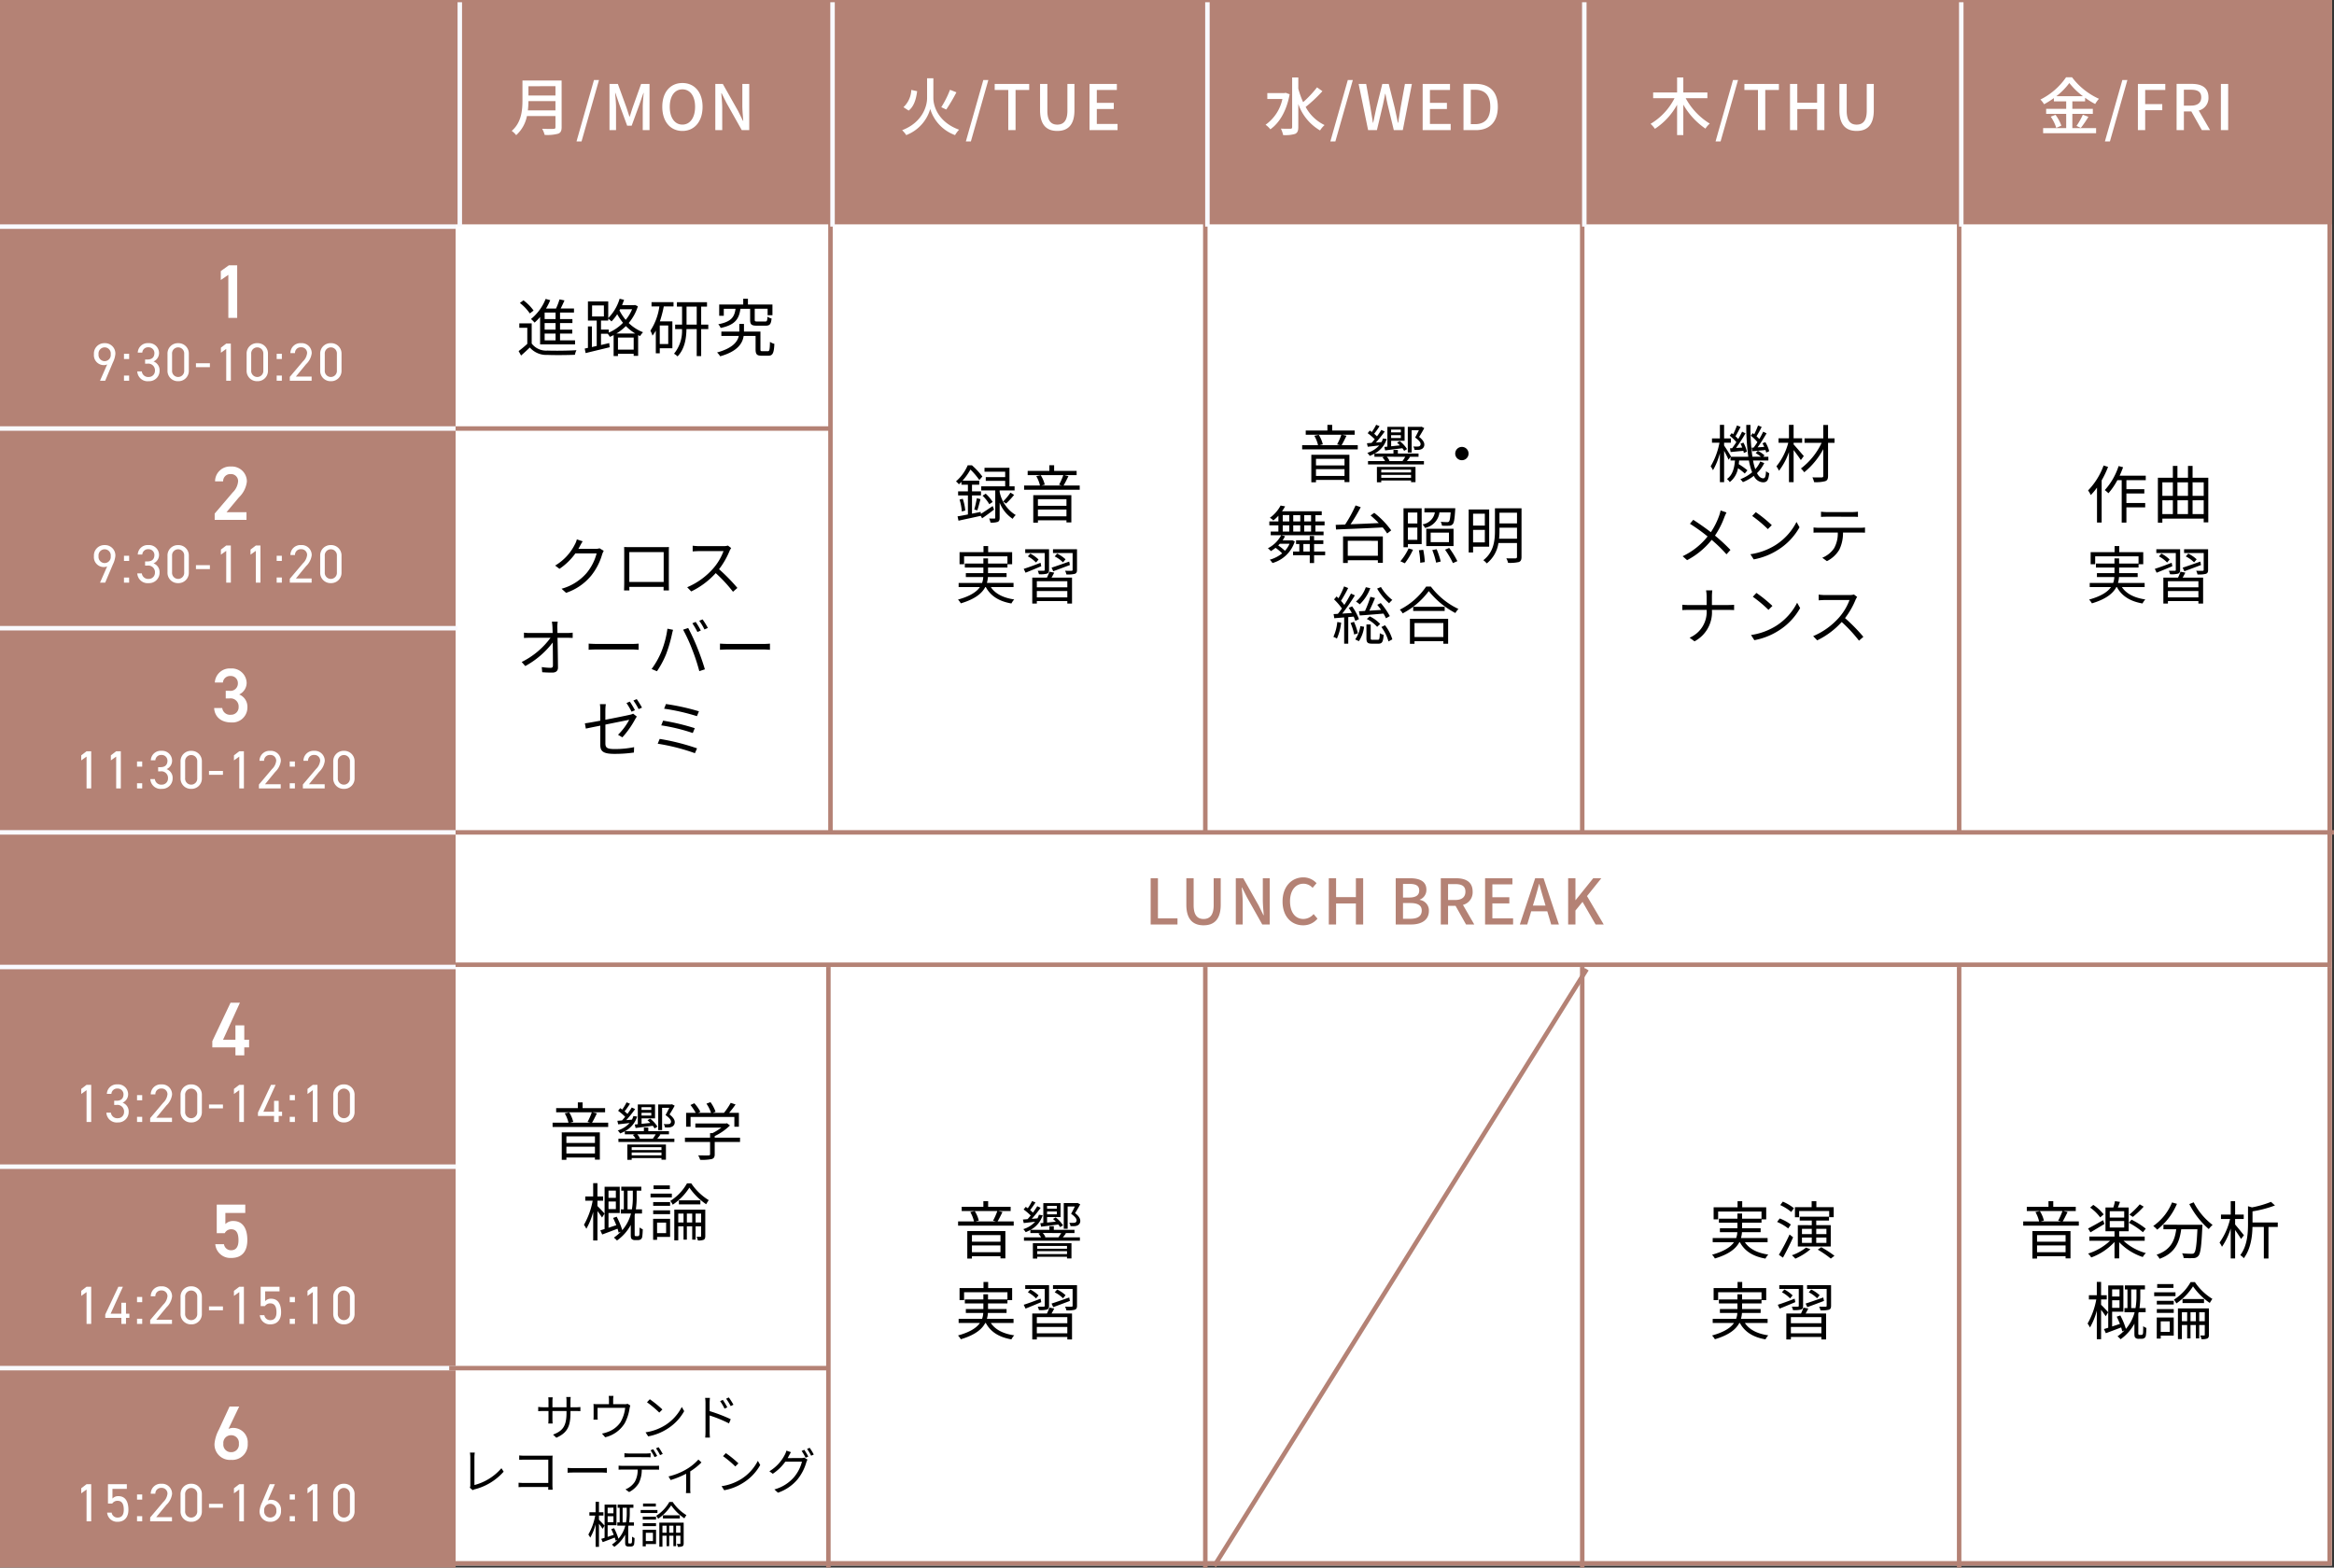 <svg xmlns="http://www.w3.org/2000/svg" width="520" height="349.338"><rect width="100%" height="100%" fill="#333333" stroke="none"/><g data-name="グループ 1749"><g fill="#fff" stroke="#b48275" data-name="長方形 623"><path stroke="none" d="M0 214.397h519.539v134.501H0z"/><path fill="none" d="M.5 214.897h518.539v133.501H.5z"/></g><path fill="#b48275" d="M0 214.837h101.508v134.501H0z" data-name="長方形 624"/><path fill="none" stroke="#b48275" d="M184.561 215.338v134" data-name="線 187"/><path fill="none" stroke="#b48275" d="M268.535 215.338v134" data-name="線 202"/><path fill="none" stroke="#b48275" d="M352.512 215.338v134" data-name="線 203"/><path fill="none" stroke="#b48275" d="M436.484 215.338v134" data-name="線 204"/><path fill="none" stroke="#f9faff" d="M101.508 260H0" data-name="線 188"/><path fill="none" stroke="#f9faff" d="M101.508 304.897H0" data-name="線 189"/><path fill="#fff" d="m51.363 223.46-4.062 8.568v1.394h5.151v1.768h1.972v-1.768h1.071v-1.717h-1.071v-3.2h-1.972v3.2h-2.754l3.757-8.245Z" data-name="パス 5586"/><path fill="#fff" d="M51.5 273.951c1.156 0 1.632.85 1.632 2.465 0 1.547-.629 2.21-1.632 2.21a1.562 1.562 0 0 1-1.6-1.343h-1.937a3.369 3.369 0 0 0 3.571 3.06c2.346 0 3.57-1.428 3.57-4 0-2.72-1.139-4.233-3.094-4.233a2.4 2.4 0 0 0-1.8.68v-2.477h4.435v-1.853h-6.358v6.358h1.785a1.586 1.586 0 0 1 1.428-.867Z" data-name="パス 5588"/><path fill="#fff" d="M53.285 313.46h-2.142l-2.4 5.185a8.269 8.269 0 0 0-.949 3.077 3.438 3.438 0 0 0 3.706 3.621 3.435 3.435 0 0 0 3.689-3.653 3.225 3.225 0 0 0-3.162-3.47 2.547 2.547 0 0 0-1.122.221Zm-3.522 8.279a1.7 1.7 0 0 1 1.737-1.887 1.691 1.691 0 0 1 1.717 1.887 1.683 1.683 0 0 1-1.717 1.887 1.687 1.687 0 0 1-1.737-1.887Z" data-name="パス 5590"/><path fill="#fff" d="M20.317 241.763h-1.032l-1.188.912v1.128l1.188-.852v7.092h1.032Zm5.124 4.48h.516a1.473 1.473 0 0 1 1.68 1.572 1.361 1.361 0 0 1-1.38 1.388 1.413 1.413 0 0 1-1.548-1.236h-1.008a2.3 2.3 0 0 0 2.556 2.176 2.318 2.318 0 0 0 2.412-2.356 2.059 2.059 0 0 0-1.36-2.044 2.045 2.045 0 0 0 1.24-1.88 2.214 2.214 0 0 0-2.376-2.2 2.2 2.2 0 0 0-2.364 2.116h1.008a1.266 1.266 0 0 1 1.356-1.188 1.279 1.279 0 0 1 1.344 1.252c0 .9-.468 1.464-1.56 1.464h-.516Zm6.24 2.652h-1.152v1.148h1.152Zm0-4.848h-1.152v1.152h1.152Zm6.636 5.06h-3.508l2.28-2.76a4.026 4.026 0 0 0 1.248-2.412 2.221 2.221 0 0 0-2.376-2.268 2.224 2.224 0 0 0-2.376 2.22h1.024a1.262 1.262 0 0 1 1.356-1.3 1.264 1.264 0 0 1 1.344 1.3 3 3 0 0 1-.936 1.848l-2.916 3.444v.864h4.86Zm6.66-5.052a2.3 2.3 0 0 0-2.376-2.388 2.3 2.3 0 0 0-2.376 2.4v3.676a2.3 2.3 0 0 0 2.376 2.4 2.3 2.3 0 0 0 2.376-2.388Zm-1.032 0v3.7a1.349 1.349 0 0 1-1.344 1.448 1.351 1.351 0 0 1-1.356-1.452v-3.7a1.351 1.351 0 0 1 1.356-1.448 1.349 1.349 0 0 1 1.344 1.452Zm2.616 2.952h3.108v-.864h-3.108Zm7.776-5.244h-1.028l-1.188.912v1.128l1.188-.852v7.092h1.032Zm6.048 0-2.916 6.18v.756h3.588v1.344h1.032v-1.344h.756v-.936h-.756v-2.436h-1.032v2.436h-2.388l2.736-6Zm5.316 7.128h-1.152v1.152h1.152Zm0-4.848h-1.152v1.152h1.152Zm5.028-2.28h-1.032l-1.188.912v1.128l1.188-.852v7.092h1.032Zm8.268 2.292a2.3 2.3 0 0 0-2.376-2.388 2.3 2.3 0 0 0-2.376 2.4v3.676a2.3 2.3 0 0 0 2.376 2.4 2.3 2.3 0 0 0 2.376-2.388Zm-1.032 0v3.7a1.349 1.349 0 0 1-1.344 1.448 1.351 1.351 0 0 1-1.356-1.452v-3.7a1.351 1.351 0 0 1 1.356-1.448 1.349 1.349 0 0 1 1.344 1.452Z" data-name="パス 5587"/><path fill="#fff" d="M20.317 286.763h-1.032l-1.188.912v1.128l1.188-.852v7.092h1.032Zm6.048 0-2.916 6.18v.756h3.588v1.344h1.032v-1.344h.756v-.936h-.756v-2.436h-1.032v2.436h-2.388l2.736-6Zm5.316 7.128h-1.152v1.152h1.152Zm0-4.848h-1.152v1.152h1.152Zm6.636 5.064h-3.508l2.28-2.76a4.026 4.026 0 0 0 1.248-2.412 2.221 2.221 0 0 0-2.376-2.268 2.224 2.224 0 0 0-2.376 2.22h1.024a1.262 1.262 0 0 1 1.356-1.3 1.264 1.264 0 0 1 1.344 1.3 3 3 0 0 1-.936 1.848l-2.916 3.444v.864h4.86Zm6.66-5.052a2.3 2.3 0 0 0-2.376-2.388 2.3 2.3 0 0 0-2.376 2.4v3.676a2.3 2.3 0 0 0 2.376 2.4 2.3 2.3 0 0 0 2.376-2.388Zm-1.032 0v3.7a1.349 1.349 0 0 1-1.344 1.448 1.351 1.351 0 0 1-1.356-1.452v-3.7a1.351 1.351 0 0 1 1.356-1.448 1.349 1.349 0 0 1 1.344 1.452Zm2.616 2.952h3.108v-.864h-3.108Zm7.776-5.244h-1.028l-1.188.912v1.128l1.188-.852v7.092h1.032Zm5.868 3.7c.984 0 1.392.708 1.392 2 0 1.248-.54 1.74-1.392 1.74a1.291 1.291 0 0 1-1.308-1.1h-1.008a2.233 2.233 0 0 0 2.32 2.04c1.58 0 2.42-1.048 2.42-2.68 0-1.86-.7-3.036-2.232-3.036a1.677 1.677 0 0 0-1.32.54v-2.172h3.2v-1.032h-4.2v4.308h.948a1.4 1.4 0 0 1 1.184-.612Zm5.5 3.432h-1.156v1.148h1.152Zm0-4.848h-1.156v1.152h1.152Zm5.024-2.284h-1.032l-1.188.912v1.128l1.188-.852v7.092h1.032Zm8.268 2.292a2.3 2.3 0 0 0-2.376-2.388 2.3 2.3 0 0 0-2.376 2.4v3.676a2.3 2.3 0 0 0 2.376 2.4 2.3 2.3 0 0 0 2.376-2.388Zm-1.032 0v3.7a1.349 1.349 0 0 1-1.344 1.448 1.351 1.351 0 0 1-1.356-1.452v-3.7a1.351 1.351 0 0 1 1.356-1.448 1.349 1.349 0 0 1 1.344 1.452Z" data-name="パス 5589"/><path fill="#fff" d="M20.317 330.763h-1.032l-1.188.912v1.128l1.188-.852v7.092h1.032Zm5.868 3.7c.984 0 1.392.708 1.392 2 0 1.248-.54 1.74-1.392 1.74a1.291 1.291 0 0 1-1.308-1.1h-1.008a2.233 2.233 0 0 0 2.316 2.04c1.584 0 2.424-1.048 2.424-2.68 0-1.86-.7-3.036-2.232-3.036a1.677 1.677 0 0 0-1.32.54v-2.172h3.2v-1.032h-4.2v4.308h.952a1.4 1.4 0 0 1 1.176-.612Zm5.5 3.432h-1.156v1.148h1.152Zm0-4.848h-1.156v1.152h1.152Zm6.632 5.06h-3.508l2.28-2.76a4.026 4.026 0 0 0 1.248-2.412 2.221 2.221 0 0 0-2.376-2.268 2.224 2.224 0 0 0-2.376 2.22h1.024a1.262 1.262 0 0 1 1.356-1.3 1.264 1.264 0 0 1 1.344 1.3 3 3 0 0 1-.936 1.848l-2.916 3.444v.864h4.86Zm6.66-5.052a2.3 2.3 0 0 0-2.376-2.388 2.3 2.3 0 0 0-2.376 2.4v3.676a2.3 2.3 0 0 0 2.376 2.4 2.3 2.3 0 0 0 2.376-2.388Zm-1.032 0v3.7a1.349 1.349 0 0 1-1.344 1.448 1.351 1.351 0 0 1-1.356-1.452v-3.7a1.351 1.351 0 0 1 1.356-1.448 1.349 1.349 0 0 1 1.344 1.452Zm2.616 2.952h3.108v-.864h-3.108Zm7.776-5.244h-1.028l-1.188.912v1.128l1.188-.852v7.092h1.032Zm6.912 0h-1.152l-1.7 4.032a5.526 5.526 0 0 0-.564 1.92 2.3 2.3 0 0 0 2.384 2.428 2.316 2.316 0 0 0 2.392-2.476 2.21 2.21 0 0 0-2.176-2.424 1.637 1.637 0 0 0-.78.168Zm-2.388 5.9a1.371 1.371 0 0 1 1.356-1.536 1.377 1.377 0 0 1 1.356 1.536 1.371 1.371 0 0 1-1.356 1.54 1.365 1.365 0 0 1-1.356-1.536Zm6.84 1.224h-1.152v1.156h1.152Zm0-4.848h-1.152v1.152h1.152Zm5.028-2.276h-1.032l-1.188.912v1.128l1.188-.852v7.092h1.032Zm8.268 2.292a2.3 2.3 0 0 0-2.376-2.388 2.3 2.3 0 0 0-2.376 2.4v3.676a2.3 2.3 0 0 0 2.376 2.4 2.3 2.3 0 0 0 2.376-2.388Zm-1.032 0v3.7a1.349 1.349 0 0 1-1.344 1.448 1.351 1.351 0 0 1-1.356-1.452v-3.7a1.351 1.351 0 0 1 1.356-1.448 1.349 1.349 0 0 1 1.344 1.452Z" data-name="パス 5591"/><path d="M132.548 253.253v1.47h-6.356v-1.47Zm-6.356 3.808v-1.512h6.356v1.512Zm-1.036 1.414h1.036v-.518h6.356v.476h1.092v-6.076h-8.484Zm6.744-8.278c.35-.56.728-1.358 1.092-2.086l-.952-.224h2.772v-.938H129.8v-1.274h-1.06v1.274h-4.83v.938h7.938a14.665 14.665 0 0 1-.948 2.146l.63.168H127l.714-.182a7.088 7.088 0 0 0-.9-2.114l-.994.21a7.521 7.521 0 0 1 .834 2.082h-3.542v.952H135.5v-.952Zm15.61-3.318h1.61c-.238.49-.518 1.05-.84 1.624.84.6 1.2 1.036 1.218 1.442a.53.53 0 0 1-.266.5 1.011 1.011 0 0 1-.378.07 6.053 6.053 0 0 1-.994-.014 1.566 1.566 0 0 1 .28.742 6.557 6.557 0 0 0 1.05 0 1.767 1.767 0 0 0 .616-.2 1.08 1.08 0 0 0 .522-.996c0-.5-.378-1.078-1.162-1.68.406-.63.784-1.274 1.148-1.96l-.614-.322-.126.042h-2.928v5.726h.868Zm-2.408-.14v.616h-2.17v-.616Zm-2.17 1.876v-.63h2.17v.63Zm-1.508 1.992.182.77c1.078-.14 2.45-.308 3.836-.49a5.347 5.347 0 0 1 .392.588l.644-.392a6.741 6.741 0 0 0-1.624-1.778l-.6.35a8.336 8.336 0 0 1 .63.6l-1.946.2v-1.22h3v-3.108H142.1v4.41Zm5.95 5.054v.63h-6.636v-.63Zm-6.636 1.82v-.644h6.636v.644Zm-.966.994h.966v-.392h6.636v.364h.994v-3.388h-8.6Zm6.314-5.684a11.449 11.449 0 0 1-.63.966h-3.094l.2-.07a2.96 2.96 0 0 0-.6-.9Zm.826 0h2.128v-.714h-4.606v-.8h-.98v.8h-4.2a5.529 5.529 0 0 0 2.7-3.248l-.84-.112a3.967 3.967 0 0 1-.322.8l-1.26.112a29.821 29.821 0 0 0 1.974-2.464l-.756-.35a17.238 17.238 0 0 1-.966 1.428 8.835 8.835 0 0 0-.63-.574 18.093 18.093 0 0 0 1.2-1.694l-.756-.308a12.867 12.867 0 0 1-.966 1.61c-.154-.112-.308-.224-.448-.322l-.476.588a12.5 12.5 0 0 1 1.574 1.342c-.238.294-.476.574-.7.812l-1.036.084.182.784c.756-.084 1.624-.182 2.548-.294a5.865 5.865 0 0 1-2.646 1.652 3.294 3.294 0 0 1 .532.672 8.978 8.978 0 0 0 1.05-.49v.686h2.226l-.438.14a3.71 3.71 0 0 1 .588.826h-3.804v.74h12.46v-.74h-3.808a10.575 10.575 0 0 0 .7-.9Zm6.944-3.864h9.758v2.17h1.008v-3.094h-2.17c.476-.56.994-1.232 1.428-1.862l-1.08-.364a15.131 15.131 0 0 1-1.5 2.226h-2.474l.6-.238a8.633 8.633 0 0 0-1.134-2.142l-.9.336a8.2 8.2 0 0 1 1.028 2.044h-2.856l.476-.238a9.379 9.379 0 0 0-1.344-1.9l-.868.392a11.606 11.606 0 0 1 1.172 1.746h-2.138v3.094h.994Zm11.018 4.606h-5.642v-.35a12.5 12.5 0 0 0 3.4-2.366l-.672-.5-.21.056h-6.83v.924h5.78a11.723 11.723 0 0 1-1.974 1.232h-.526v1.008h-5.6v.96h5.6v2.7c0 .21-.07.28-.364.294-.266.014-1.218.014-2.282-.014a4.463 4.463 0 0 1 .434.994 10.413 10.413 0 0 0 2.572-.164c.5-.154.672-.462.672-1.078v-2.732h5.642Zm-30.184 16.922a27.896 27.896 0 0 0-1.582-1.68v-1.19h1.26v-.938h-1.26v-2.968h-.952v2.968h-1.764v.938h1.652a17.032 17.032 0 0 1-1.944 5.376 5.091 5.091 0 0 1 .532.882 15.086 15.086 0 0 0 1.526-3.766v6.37h.952v-6.55c.378.5.826 1.106 1.022 1.442Zm2.52-5.11v1.6h-1.638v-1.6Zm-1.638 4.116v-1.694h1.638v1.694Zm4.242.056v-4.158h1.176v1.358a15.553 15.553 0 0 1-.21 2.8Zm1.9 5.978a.344.344 0 0 1-.238-.07.308.308 0 0 1-.076-.238v-4.41l.084-.336h1.55v-.924h-1.372a18.366 18.366 0 0 0 .182-2.8v-1.358h1.036v-.9h-4.466v.9h.574v4.158h-.672v.924h2.268a9.333 9.333 0 0 1-1.946 3.71 16.7 16.7 0 0 0-1.246-3l-.8.28c.252.49.49 1.064.714 1.61-.588.2-1.19.392-1.736.574v-3.29h2.506v-5.848H134.7v9.42c-.35.112-.672.21-.952.294l.42.924c.994-.364 2.212-.826 3.416-1.288.1.322.182.616.238.868l.5-.21a9.894 9.894 0 0 1-1.554 1.33 4.329 4.329 0 0 1 .686.644 10.1 10.1 0 0 0 3.08-3.472v2.156c0 .616.042.826.238 1.008a1.032 1.032 0 0 0 .714.21h.616a1.215 1.215 0 0 0 .616-.14.83.83 0 0 0 .364-.574 13.411 13.411 0 0 0 .118-1.706 2.52 2.52 0 0 1-.714-.392c.014.686-.014 1.288-.028 1.526a.69.69 0 0 1-.14.35.417.417 0 0 1-.28.07Zm7.522-11.326h-3.626v.84h3.626Zm.448 1.834h-4.746v.854h4.746Zm-1.274 6.468v2.338h-2.016v-2.338Zm.882-.854h-3.78v4.69h.882v-.658h2.9Zm-3.766-1.036h3.766v-.84h-3.766Zm0-1.862h3.766v-.822h-3.766Zm9.45 3.724v-1.988h1.232v1.988Zm-1.946 0v-1.988h1.19v1.988Zm-1.918 0v-1.988h1.176v1.988Zm6.02-2.856h-6.902v6.832h.882v-3.122h1.176v2.968h.742v-2.968h1.19v2.968h.756v-2.968h1.232v2.156c0 .126-.028.168-.154.168h-.868a3.072 3.072 0 0 1 .294.826 3.14 3.14 0 0 0 1.288-.154c.28-.154.364-.406.364-.826Zm-5.88-2.09v.9h4.788v-.9Zm1.806-3.78a11.018 11.018 0 0 1-3.724 3.92 4.538 4.538 0 0 1 .546.84 13.073 13.073 0 0 0 3.71-3.804 14.446 14.446 0 0 0 3.738 3.7 10 10 0 0 1 .574-.91 12.654 12.654 0 0 1-3.892-3.742Z" data-name="パス 5599"/><path d="M127.095 313.616v-1.375a8.34 8.34 0 0 1 .055-.9h-.99a6.133 6.133 0 0 1 .055.9v1.375h-3.135v-1.408a6.79 6.79 0 0 1 .055-.8h-.979c.011.11.044.451.044.8v1.408h-1.177a8.116 8.116 0 0 1-1.111-.077v.958c.132-.011.627-.044 1.111-.044h1.177v1.782c0 .418-.033.891-.044 1h.968a13.24 13.24 0 0 1-.044-1v-1.783h3.135v.462c0 3.08-1 4.026-3 4.8l.737.693c2.519-1.122 3.146-2.629 3.146-5.566v-.385h1.21c.484 0 .891.022 1 .033v-.924a7.714 7.714 0 0 1-1 .055Zm12.738-.77a2.162 2.162 0 0 1-.759.088h-2.464v-1.023a4.914 4.914 0 0 1 .066-.825h-1.056a6.171 6.171 0 0 1 .055.825v1.023h-2.431a9.746 9.746 0 0 1-1.023-.044 7.364 7.364 0 0 1 .033.847v1.936c0 .209-.011.506-.033.693h.957a4.014 4.014 0 0 1-.044-.649v-1.969h6.149a8.1 8.1 0 0 1-1.045 3.212 5.8 5.8 0 0 1-2.981 2.211 5.858 5.858 0 0 1-1.144.308l.715.825a6.964 6.964 0 0 0 4.356-3.124 10.116 10.116 0 0 0 1.078-3.3c.044-.209.11-.495.165-.66Zm4.939-1.012-.627.671a22.845 22.845 0 0 1 2.739 2.3l.693-.693a24.087 24.087 0 0 0-2.805-2.278Zm-.946 7.37.583.9a11.857 11.857 0 0 0 4.323-1.714 10.972 10.972 0 0 0 3.7-3.905l-.532-.935a10.362 10.362 0 0 1-3.674 4.047 11.358 11.358 0 0 1-4.4 1.607Zm19.58-6.149a14.856 14.856 0 0 0-1.034-1.628l-.6.286a11.869 11.869 0 0 1 1.023 1.65Zm-1.364.583a14.744 14.744 0 0 0-1-1.661l-.6.275a10.917 10.917 0 0 1 .979 1.672Zm-3.942-.968c0-.33.033-.8.066-1.144h-1.074a6.943 6.943 0 0 1 .088 1.144v6.4a12.045 12.045 0 0 1-.066 1.3h1.056a12.821 12.821 0 0 1-.066-1.3v-3.617a28.19 28.19 0 0 1 4.312 1.76l.385-.935a35.759 35.759 0 0 0-4.7-1.8Zm-52.785 19.427a1.569 1.569 0 0 1 .462-.2 12.8 12.8 0 0 0 6.435-3.927l-.5-.77a11.87 11.87 0 0 1-6.012 3.751v-6.237a7.114 7.114 0 0 1 .077-1H104.7a8.477 8.477 0 0 1 .088 1v6.292a1.212 1.212 0 0 1-.11.539Zm17.809-.1c-.011-.176-.044-.671-.044-1.067v-5.677c0-.264.022-.605.033-.858-.22.011-.55.022-.814.022h-5.423a11.1 11.1 0 0 1-1.2-.066v.979c.264-.011.8-.033 1.21-.033h5.269v5.192h-5.4c-.462 0-.935-.033-1.221-.055v.99c.3-.022.792-.044 1.243-.044h5.379c-.011.264-.011.495-.022.616Zm3.333-3.784c.341-.033.924-.055 1.529-.055h6.039c.495 0 .957.044 1.177.055v-1.079c-.242.022-.638.055-1.188.055h-6.028c-.616 0-1.2-.033-1.529-.055Zm19.965-3.741a15.59 15.59 0 0 0-.9-1.507l-.583.253a11.662 11.662 0 0 1 .891 1.518Zm-2.5.264c.319 0 .7.011 1.023.033v-.913a8.116 8.116 0 0 1-1.023.066h-3.803a9.559 9.559 0 0 1-1-.066v.913a13.91 13.91 0 0 1 1.012-.033Zm-5.145 1.936c-.341 0-.66-.022-.957-.044v.9c.3-.022.616-.022.957-.022h3.289a5.325 5.325 0 0 1-.638 2.728 4.554 4.554 0 0 1-2.079 1.683l.814.6a5.368 5.368 0 0 0 2.167-2.006 6.658 6.658 0 0 0 .649-3h2.992c.264 0 .616.011.858.022v-.9a7.867 7.867 0 0 1-.858.044Zm7.37-3.9a10.478 10.478 0 0 1 .913 1.513l.594-.264a14.467 14.467 0 0 0-.924-1.5Zm9.449 2.5a11.338 11.338 0 0 1-2.838 2.266 14.531 14.531 0 0 1-3.817 1.499l.473.8a19.161 19.161 0 0 0 3.454-1.408v3.368c0 .33-.022.781-.044.946h1.012a5.513 5.513 0 0 1-.055-.946v-3.893a13.507 13.507 0 0 0 2.5-1.991Zm6.116-1.43-.627.671a22.846 22.846 0 0 1 2.739 2.3l.693-.693a24.087 24.087 0 0 0-2.805-2.286Zm-.946 7.37.583.9a11.857 11.857 0 0 0 4.323-1.716 10.972 10.972 0 0 0 3.7-3.905l-.528-.935a10.362 10.362 0 0 1-3.678 4.041 11.358 11.358 0 0 1-4.4 1.607Zm14.718-6.267c.088-.154.176-.308.253-.462.11-.2.308-.572.484-.858l-1.012-.341a4.079 4.079 0 0 1-.341.88 9.214 9.214 0 0 1-3.454 3.718l.759.561a10.614 10.614 0 0 0 2.794-2.706h3.707a8.78 8.78 0 0 1-1.749 3.432 8.81 8.81 0 0 1-4.4 2.761l.8.726a9.791 9.791 0 0 0 4.378-2.992 10.759 10.759 0 0 0 1.947-3.8 3.457 3.457 0 0 1 .253-.583l-.726-.44a2.106 2.106 0 0 1-.715.1Zm3.116-1.595a12.441 12.441 0 0 1 .891 1.518l.594-.264a15.59 15.59 0 0 0-.9-1.507Zm1.21-.44a11.433 11.433 0 0 1 .91 1.507l.583-.264a13.64 13.64 0 0 0-.913-1.5Zm-45.122 17.1a21.918 21.918 0 0 0-1.243-1.32v-.935h.99v-.737h-.99v-2.328h-.748v2.332h-1.386v.737h1.3a13.383 13.383 0 0 1-1.529 4.224 4 4 0 0 1 .418.693 11.853 11.853 0 0 0 1.2-2.959v5.005h.748v-5.148c.3.4.649.869.8 1.133Zm1.98-4.015v1.254h-1.29v-1.252Zm-1.287 3.234v-1.332h1.287v1.331Zm3.333.044v-3.263h.924v1.067a12.22 12.22 0 0 1-.165 2.2Zm1.5 4.7a.27.27 0 0 1-.187-.055.242.242 0 0 1-.066-.187v-3.464l.066-.264h1.214v-.726h-1.078a14.431 14.431 0 0 0 .143-2.2v-1.067h.814v-.7h-3.509v.7h.451v3.267h-.528v.726h1.782a7.333 7.333 0 0 1-1.529 2.915 13.118 13.118 0 0 0-.979-2.354l-.627.22c.2.385.385.836.561 1.265-.462.154-.935.308-1.364.451v-2.585h1.969v-4.6H134.7v7.4a42.5 42.5 0 0 1-.748.231l.33.726c.781-.286 1.738-.649 2.684-1.012.077.253.143.484.187.682l.4-.165a7.774 7.774 0 0 1-1.229 1.05 3.4 3.4 0 0 1 .539.506 7.935 7.935 0 0 0 2.42-2.728v1.692c0 .484.033.649.187.792a.811.811 0 0 0 .561.165h.484a.955.955 0 0 0 .485-.108.652.652 0 0 0 .285-.449 10.537 10.537 0 0 0 .088-1.342 1.98 1.98 0 0 1-.561-.308c.011.539-.011 1.012-.022 1.2a.542.542 0 0 1-.11.275.328.328 0 0 1-.22.055Zm5.907-8.9h-2.856v.66h2.849Zm.352 1.441h-3.736v.671h3.729Zm-1 5.082v1.837h-1.592v-1.836Zm.693-.671h-2.978v3.685h.693v-.513h2.277Zm-2.966-.812h2.958v-.66H143.2Zm0-1.463h2.958v-.653H143.2Zm7.425 2.926v-1.562h.968v1.562Zm-1.529 0v-1.562h.934v1.562Zm-1.507 0v-1.562h.924v1.562Zm4.73-2.244h-5.424v5.365h.693v-2.45h.924v2.332h.583v-2.332h.935v2.332h.594v-2.332h.968v1.694c0 .1-.022.132-.121.132h-.682a2.414 2.414 0 0 1 .231.649 2.467 2.467 0 0 0 1.012-.121c.22-.121.286-.319.286-.649Zm-4.619-1.635v.7h3.76v-.7Zm1.419-2.97a8.657 8.657 0 0 1-2.926 3.08 3.565 3.565 0 0 1 .429.66 10.272 10.272 0 0 0 2.915-2.992 11.35 11.35 0 0 0 2.937 2.9 7.855 7.855 0 0 1 .451-.715 9.943 9.943 0 0 1-3.058-2.937Z" data-name="パス 5600"/><path d="M393.81 276.835v-.924h-5.936a6.166 6.166 0 0 0 .226-1.314h4.158v-.87h-4.13v-1.246h4.326v-.742h1.046v-2.688h-5.346v-1.354h-1.036v1.358h-5.334v2.688h1.008v-1.75h9.66v1.604h-4.326v-1.16h-1.036v1.16h-4.13v.882h4.13v1.248h-3.906v.87h3.878a4.4 4.4 0 0 1-.262 1.314h-5.222v.924h4.742c-.728 1.05-2.156 2.03-4.886 2.786a4.109 4.109 0 0 1 .63.84c3.192-.952 4.718-2.24 5.446-3.626h.126c1.064 2.002 2.964 3.178 5.698 3.654a3.981 3.981 0 0 1 .63-.9c-2.436-.35-4.228-1.26-5.222-2.758Zm7.028-6.944h6.692v1.372h1.008v-2.24h-3.864v-1.326h-1.05v1.33H399.9v2.24h.938Zm6.076 3.962v1.176h-2.268v-1.176Zm0 3.136h-2.268v-1.192h2.268Zm-5.446-1.192h2.184v1.19h-2.184Zm0-1.946h2.184v1.176h-2.184Zm-.924-.812v4.758h7.336v-4.76h-3.234v-1.032h2.842v-.854h-6.524v.854h2.688v1.036Zm-.868-3.78a10.348 10.348 0 0 0-2.476-1.468l-.574.77a10.377 10.377 0 0 1 2.448 1.536Zm-.686 3.638a10.05 10.05 0 0 0-2.478-1.354l-.588.77a10.716 10.716 0 0 1 2.476 1.456Zm-.29 2.216a41.155 41.155 0 0 1-2.384 4.522l.91.644a59.17 59.17 0 0 0 2.268-4.536Zm3.664 2.926a10.89 10.89 0 0 1-3.15 1.708 5.634 5.634 0 0 1 .77.756 13.413 13.413 0 0 0 3.374-2.1Zm2.618.448a23.1 23.1 0 0 1 2.912 2l.812-.63a22.793 22.793 0 0 0-2.94-1.9Zm-11.172 16.348v-.924h-5.936a6.166 6.166 0 0 0 .226-1.314h4.158v-.87h-4.13v-1.246h4.326v-.742h1.046v-2.688h-5.346v-1.354h-1.036v1.354h-5.334v2.688h1.008v-1.75h9.66v1.608h-4.326v-1.16h-1.036v1.16h-4.13v.882h4.13v1.248h-3.906v.87h3.878a4.4 4.4 0 0 1-.262 1.314h-5.222v.924h4.742c-.728 1.05-2.156 2.03-4.886 2.786a4.109 4.109 0 0 1 .63.84c3.192-.952 4.718-2.24 5.446-3.626h.126c1.064 2 2.968 3.178 5.7 3.654a3.981 3.981 0 0 1 .63-.9c-2.436-.35-4.228-1.26-5.222-2.758Zm8.848-3.528c1.064-.392 2.422-.9 3.71-1.386l-.154-.77c-1.456.518-2.926 1.036-3.934 1.358Zm2.742-2.66a7.721 7.721 0 0 0-1.874-1.274l-.546.63a6.682 6.682 0 0 1 1.848 1.33Zm-4.646 2.338c0 .154-.042.21-.21.21s-.728.014-1.344 0a3.858 3.858 0 0 1 .266.77 5.979 5.979 0 0 0 1.806-.126c.336-.14.448-.378.448-.84v-4.602h-5.306v.85h4.34ZM397 287.989a7.189 7.189 0 0 1 1.82 1.372l.56-.672a7.728 7.728 0 0 0-1.832-1.316Zm2.83 1.428c-1.386.546-2.8 1.064-3.752 1.358l.406.854c1.008-.392 2.268-.924 3.5-1.442Zm5.964 5.474H399v-1.358h6.79Zm-6.794 2.24v-1.414h6.79v1.414Zm2.8-5.726a12.043 12.043 0 0 1-.546 1.316h-3.272v5.782H399v-.546h6.79v.546h1.05v-5.782h-4.56c.2-.336.406-.728.6-1.106Zm6.15-5.008h-5.35v.85h4.37v3.75c0 .154-.056.2-.224.21-.2.014-.8.014-1.456-.014a3.072 3.072 0 0 1 .294.826 6.393 6.393 0 0 0 1.89-.14c.364-.154.476-.392.476-.882Z" data-name="パス 5602"/><path d="M460.2 275.253v1.47h-6.356v-1.47Zm-6.358 3.808v-1.512h6.358v1.512Zm-1.036 1.414h1.036v-.518h6.358v.476h1.092v-6.076h-8.484Zm6.748-8.278c.35-.56.728-1.358 1.092-2.086l-.952-.224h2.772v-.938h-5.012v-1.274h-1.064v1.274h-4.83v.938h7.94a14.665 14.665 0 0 1-.952 2.142l.63.168h-4.522l.714-.182a7.088 7.088 0 0 0-.9-2.114l-.994.21a7.521 7.521 0 0 1 .824 2.086h-3.542v.952h12.39v-.952Zm17.164-3.8a17.809 17.809 0 0 1-2.31 2.282l.77.518a20.271 20.271 0 0 0 2.422-2.286Zm1.344 5.414a18.17 18.17 0 0 0-3.164-2l-.616.686a17.311 17.311 0 0 1 3.15 2.114Zm-9.38-3.178a9.776 9.776 0 0 0-2.31-2.114l-.7.6a9.814 9.814 0 0 1 2.24 2.184Zm-.126 1.3c-1.232.7-2.506 1.414-3.346 1.848l.532.854c.9-.532 2.058-1.218 3.108-1.862Zm1.484.182h3.22v1.442h-3.22Zm0-2.184h3.22v1.416h-3.22Zm7.784 6.58v-.938h-5.684v-1.176h2.114v-5.3h-2.408c.154-.378.322-.812.476-1.246l-1.12-.168a10.543 10.543 0 0 1-.364 1.414h-1.75v5.3h2.012v1.176h-5.61v.938h4.62a12.518 12.518 0 0 1-4.9 2.856 4.141 4.141 0 0 1 .7.868 13.193 13.193 0 0 0 5.19-3.456v3.654h1.04v-3.6a12.818 12.818 0 0 0 5.26 3.306 3.481 3.481 0 0 1 .69-.882 11.776 11.776 0 0 1-4.984-2.744Zm6.09-8.54a11.774 11.774 0 0 1-4.186 5.252 7.054 7.054 0 0 1 .882.812 14.424 14.424 0 0 0 4.4-5.754ZM482 272.943v1.008h2.852c-.322 2.352-1.092 4.578-4.382 5.67a4.128 4.128 0 0 1 .672.91c3.558-1.288 4.452-3.822 4.816-6.58h3.612c-.17 3.528-.364 4.928-.728 5.278-.126.154-.294.182-.588.182-.322 0-1.19-.014-2.1-.1a2.531 2.531 0 0 1 .346 1.038 20.056 20.056 0 0 0 2.2.028 1.4 1.4 0 0 0 1.08-.49c.476-.532.686-2.142.882-6.44.014-.14.028-.5.028-.5Zm5.764-4.606a18.515 18.515 0 0 0 4.336 5.572 5.353 5.353 0 0 1 .854-.924 14.814 14.814 0 0 1-4.214-5.04Zm12.166 6.944a91.42 91.42 0 0 0-1.96-2.394v-1.232h1.918v-.98h-1.918v-3h-.98v3h-2.17v.98h2.03a14.992 14.992 0 0 1-2.35 5.264 6.3 6.3 0 0 1 .546.938 15.254 15.254 0 0 0 1.944-4.088v6.678h.98v-6.328c.49.686 1.064 1.54 1.316 2Zm7.546-2.842h-5.628v-2.478a25.662 25.662 0 0 0 5-1.316l-.882-.8a23.015 23.015 0 0 1-4.242 1.232l-.882-.266v3.936c0 2.086-.154 4.9-1.722 6.972a3.107 3.107 0 0 1 .784.686c1.54-2.044 1.89-4.83 1.932-6.972h2.534v7.028h1.03v-7.028h2.072Zm-37.786 20.016a27.896 27.896 0 0 0-1.582-1.68v-1.19h1.26v-.938h-1.26v-2.968h-.952v2.968h-1.764v.938h1.652a17.032 17.032 0 0 1-1.944 5.376 5.091 5.091 0 0 1 .532.882 15.086 15.086 0 0 0 1.526-3.766v6.37h.952v-6.55c.378.5.826 1.106 1.022 1.442Zm2.52-5.11v1.6h-1.638v-1.6Zm-1.638 4.116v-1.694h1.638v1.694Zm4.242.056v-4.158h1.176v1.358a15.553 15.553 0 0 1-.21 2.8Zm1.9 5.978a.344.344 0 0 1-.238-.07.308.308 0 0 1-.076-.238v-4.41l.084-.336h1.55v-.924h-1.372a18.366 18.366 0 0 0 .182-2.8v-1.358h1.036v-.9h-4.466v.9h.574v4.158h-.672v.924h2.268a9.333 9.333 0 0 1-1.946 3.71 16.7 16.7 0 0 0-1.246-3l-.8.28c.252.49.49 1.064.714 1.61-.588.2-1.19.392-1.736.574v-3.29h2.506v-5.848H469.7v9.42c-.35.112-.672.21-.952.294l.42.924c.994-.364 2.212-.826 3.416-1.288.1.322.182.616.238.868l.5-.21a9.894 9.894 0 0 1-1.554 1.33 4.329 4.329 0 0 1 .686.644 10.1 10.1 0 0 0 3.08-3.472v2.156c0 .616.042.826.238 1.008a1.032 1.032 0 0 0 .714.21h.616a1.215 1.215 0 0 0 .616-.14.83.83 0 0 0 .364-.574 13.411 13.411 0 0 0 .118-1.706 2.52 2.52 0 0 1-.714-.392c.014.686-.014 1.288-.028 1.526a.69.69 0 0 1-.14.35.417.417 0 0 1-.28.07Zm7.522-11.326h-3.626v.84h3.626Zm.448 1.834h-4.746v.854h4.746Zm-1.274 6.468v2.338h-2.016v-2.338Zm.882-.854h-3.78v4.69h.882v-.658h2.9Zm-3.766-1.036h3.766v-.84h-3.766Zm0-1.862h3.766v-.822h-3.766Zm9.45 3.724v-1.988h1.232v1.988Zm-1.946 0v-1.988h1.19v1.988Zm-1.918 0v-1.988h1.176v1.988Zm6.02-2.856h-6.902v6.832h.882v-3.122h1.176v2.968h.742v-2.968h1.19v2.968h.756v-2.968h1.232v2.156c0 .126-.028.168-.154.168h-.868a3.072 3.072 0 0 1 .294.826 3.14 3.14 0 0 0 1.288-.154c.28-.154.364-.406.364-.826Zm-5.88-2.09v.9h4.788v-.9Zm1.806-3.78a11.018 11.018 0 0 1-3.724 3.92 4.538 4.538 0 0 1 .546.84 13.073 13.073 0 0 0 3.71-3.804 14.446 14.446 0 0 0 3.738 3.7 10 10 0 0 1 .574-.91 12.654 12.654 0 0 1-3.892-3.742Z" data-name="パス 5603"/><path d="M222.9 275.253v1.47h-6.356v-1.47Zm-6.358 3.808v-1.512h6.358v1.512Zm-1.036 1.414h1.036v-.518h6.358v.476h1.09v-6.076h-8.484Zm6.748-8.278c.35-.56.728-1.358 1.092-2.086l-.952-.224h2.772v-.938h-5.012v-1.274h-1.064v1.274h-4.83v.938h7.94a14.665 14.665 0 0 1-.952 2.142l.63.168h-4.524l.714-.182a7.088 7.088 0 0 0-.9-2.114l-.994.21a7.521 7.521 0 0 1 .826 2.086h-3.542v.952h12.39v-.952Zm15.61-3.318h1.61c-.238.49-.518 1.05-.84 1.624.84.6 1.2 1.036 1.218 1.442a.53.53 0 0 1-.266.5 1.011 1.011 0 0 1-.378.07 6.053 6.053 0 0 1-.994-.014 1.566 1.566 0 0 1 .28.742 6.557 6.557 0 0 0 1.05 0 1.767 1.767 0 0 0 .616-.2 1.08 1.08 0 0 0 .518-1.008c0-.5-.378-1.078-1.162-1.68.406-.63.784-1.274 1.148-1.96l-.616-.322-.126.042H237v5.726h.868Zm-2.408-.14v.616h-2.17v-.616Zm-2.17 1.88v-.63h2.17v.63Zm-1.512 1.988.182.77c1.078-.14 2.45-.308 3.836-.49a5.347 5.347 0 0 1 .392.588l.644-.392a6.741 6.741 0 0 0-1.628-1.778l-.6.35a8.335 8.335 0 0 1 .63.6l-1.946.2v-1.22h3v-3.108h-3.838v4.41Zm5.95 5.054v.63h-6.636v-.63Zm-6.636 1.82v-.644h6.636v.644Zm-.966.994h.966v-.392h6.636v.364h.994v-3.388h-8.6Zm6.314-5.684a11.449 11.449 0 0 1-.63.966h-3.094l.2-.07a2.96 2.96 0 0 0-.6-.9Zm.826 0h2.128v-.714h-4.606v-.8h-.984v.8h-4.2a5.529 5.529 0 0 0 2.7-3.248l-.84-.112a3.967 3.967 0 0 1-.322.8l-1.26.112a29.821 29.821 0 0 0 1.974-2.464l-.756-.35a17.238 17.238 0 0 1-.966 1.428 8.835 8.835 0 0 0-.63-.574 18.093 18.093 0 0 0 1.2-1.694l-.756-.308a12.867 12.867 0 0 1-.966 1.61c-.154-.112-.308-.224-.448-.322l-.476.588a12.5 12.5 0 0 1 1.578 1.342c-.238.294-.476.574-.7.812l-1.032.084.182.784c.756-.084 1.624-.182 2.548-.294a5.865 5.865 0 0 1-2.65 1.652 3.294 3.294 0 0 1 .532.672 8.978 8.978 0 0 0 1.05-.49v.686h2.226l-.434.14a3.71 3.71 0 0 1 .588.826h-3.808v.74h12.46v-.74h-3.808a10.575 10.575 0 0 0 .7-.9Zm-11.452 20.044v-.924h-5.936a6.166 6.166 0 0 0 .226-1.314h4.158v-.87h-4.13v-1.246h4.326v-.742h1.046v-2.688h-5.346v-1.354h-1.036v1.354h-5.334v2.688h1.008v-1.75h9.66v1.608h-4.326v-1.16h-1.036v1.16h-4.13v.882h4.13v1.248h-3.906v.87h3.878a4.4 4.4 0 0 1-.262 1.314h-5.222v.924h4.742c-.728 1.05-2.156 2.03-4.886 2.786a4.109 4.109 0 0 1 .63.84c3.192-.952 4.718-2.24 5.446-3.626h.126c1.064 2 2.968 3.178 5.7 3.654a3.981 3.981 0 0 1 .63-.9c-2.436-.35-4.228-1.26-5.222-2.758Zm8.848-3.528c1.064-.392 2.422-.9 3.71-1.386l-.154-.77c-1.456.518-2.926 1.036-3.934 1.358Zm2.742-2.66a7.721 7.721 0 0 0-1.874-1.274l-.546.63a6.682 6.682 0 0 1 1.848 1.33Zm-4.646 2.338c0 .154-.042.21-.21.21s-.728.014-1.344 0a3.858 3.858 0 0 1 .266.77 5.979 5.979 0 0 0 1.806-.126c.336-.14.448-.378.448-.84v-4.602h-5.306v.85h4.34ZM229 287.989a7.189 7.189 0 0 1 1.82 1.372l.56-.672a7.728 7.728 0 0 0-1.832-1.316Zm2.83 1.428c-1.386.546-2.8 1.064-3.752 1.358l.406.854c1.008-.392 2.268-.924 3.5-1.442Zm5.964 5.474H231v-1.358h6.79Zm-6.794 2.24v-1.414h6.79v1.414Zm2.8-5.726a12.043 12.043 0 0 1-.546 1.316h-3.272v5.782H231v-.546h6.79v.546h1.05v-5.782h-4.56c.2-.336.406-.728.6-1.106Zm6.15-5.008h-5.35v.85h4.37v3.75c0 .154-.056.2-.224.21-.2.014-.8.014-1.456-.014a3.072 3.072 0 0 1 .294.826 6.393 6.393 0 0 0 1.89-.14c.364-.154.476-.392.476-.882Z" data-name="パス 5601"/><g fill="#fff" stroke="#b48275" data-name="長方形 625"><path stroke="none" d="M0 0h519.539v215.499H0z"/><path fill="none" d="M.5.5h518.539v214.499H.5z"/></g><path fill="#b48275" d="M101.508 0h418.03v50h-418.03z" data-name="長方形 626"/><path fill="#b48275" d="M0 0h101.508v215.499H0z" data-name="長方形 627"/><path fill="none" stroke="#b48275" d="M185.023.5v185" data-name="線 190"/><path fill="none" stroke="#b48275" d="M268.535.5v185" data-name="線 205"/><path fill="none" stroke="#b48275" d="M352.512.5v185" data-name="線 206"/><path fill="none" stroke="#b48275" d="M436.486.5v185" data-name="線 207"/><path fill="none" stroke="#b48275" d="M185.022 95.5H0" data-name="線 191"/><path fill="none" stroke="#b48275" d="M184.56 304.897h-84.478" data-name="線 192"/><path fill="none" stroke="#f9faff" d="M101.97 140H0" data-name="線 193"/><path fill="none" stroke="#b48275" d="M520 185.5H0" data-name="線 194"/><path d="M123.778 71.113h-2.436v-1.456h2.436Zm0 2.352h-2.436v-1.47h2.436Zm0 2.38h-2.436v-1.512h2.436Zm-3.444.91h7.784v-.91h-3.346v-1.512h2.728v-.868h-2.728v-1.47h2.758v-.882h-2.758v-1.456h3.108v-.9h-2.968c.294-.56.588-1.218.854-1.806l-1.106-.234a15.577 15.577 0 0 1-.784 2.044h-2.226a12.876 12.876 0 0 0 .938-1.866l-1.022-.28a10.922 10.922 0 0 1-3.266 4.48 7.154 7.154 0 0 1 .8.8 11.7 11.7 0 0 0 1.232-1.26Zm-1.456-7.546a10.467 10.467 0 0 0-2.254-2.282l-.8.588a10.343 10.343 0 0 1 2.214 2.338Zm-.42 2.856H115.7v.98h1.778v3.584a23.044 23.044 0 0 1-1.932 1.61l.546.994c.686-.6 1.33-1.19 1.946-1.792A4.885 4.885 0 0 0 122 79.095c1.568.068 4.522.04 6.09-.03a3.811 3.811 0 0 1 .336-1.022c-1.68.112-4.9.154-6.44.084a4.052 4.052 0 0 1-3.528-1.568Zm18.886 2.254a11.126 11.126 0 0 0 2.1-1.652 10.54 10.54 0 0 0 2.072 1.652Zm.336 3.6v-2.69h3.5v2.688Zm-2.044-4.468H133.9v-2.016h1.61v-.42a5.746 5.746 0 0 1 .728.616 10.09 10.09 0 0 0 1.274-1.61 12.771 12.771 0 0 0 1.288 1.918 9.814 9.814 0 0 1-3.164 2.184Zm-3.724-5.376h2.632v2.45h-2.632Zm8.918.84a9.038 9.038 0 0 1-1.43 2.366 11.308 11.308 0 0 1-1.386-2.1l.14-.266Zm.644-.952-.182.042h-2.7c.154-.378.308-.784.448-1.19l-.994-.238a10.182 10.182 0 0 1-2.534 4.3v-3.71h-4.524v4.27h1.96v5.658l-1.078.248v-4.592h-.882v4.774l-.714.154.2 1.008c1.47-.364 3.458-.84 5.362-1.3l-.1-.938c-.616.154-1.232.294-1.834.434v-2.508h1.47a3.126 3.126 0 0 1 .5.7c.28-.126.56-.252.84-.392v4.662h.966v-.5h3.5v.462h.994v-4.612c.154.07.308.126.448.2a4.273 4.273 0 0 1 .644-.854 9.367 9.367 0 0 1-3.192-2.058 10.646 10.646 0 0 0 2.044-3.724Zm7.406 8.708h-1.89v-4.13h1.89Zm-3.724-8.376h1.75a13.169 13.169 0 0 1-2 5.4 5.5 5.5 0 0 1 .462 1.106 8.343 8.343 0 0 0 .742-1.134v5.062h.882v-1.12h2.808v-5.992h-2.782a26.118 26.118 0 0 0 .868-3.322h2.17v-.952h-4.9Zm7.8 4.046v-4.014h2.268v4.018Zm4.844 0h-1.584v-4.014h1.3v-.98h-6.704v.98h1.148v4.018h-1.54v.994h1.526a8 8 0 0 1-1.778 5.488 3.757 3.757 0 0 1 .784.6c1.582-1.632 1.948-3.96 1.988-6.088h2.282v6.02h.994v-6.02h1.584Zm9.324-3.528v2.464c0 1.022.28 1.3 1.5 1.3h1.96c.91 0 1.2-.322 1.316-1.6a2.878 2.878 0 0 1-.924-.392c-.028.924-.112 1.064-.49 1.064h-1.75c-.5 0-.588-.056-.588-.392v-2.45h2.87v1.442h1.078v-2.384h-5.46v-1.288h-1.05v1.288h-5.352v2.506h1.022v-1.554h2.618c-.252 1.862-.98 2.9-3.85 3.444a2.608 2.608 0 0 1 .532.826c3.206-.672 4.088-1.974 4.41-4.27Zm2.744 9.45c-.392 0-.448-.056-.448-.434v-3.934h-3.67v-1.7h-1.036v1.7h-4v.966h3.886c-.292 1.306-1.37 2.734-4.842 3.686a4.811 4.811 0 0 1 .7.854c3.878-1.106 4.97-2.87 5.222-4.536h2.66v2.968c0 1.148.308 1.442 1.372 1.442h1.456c.966 0 1.26-.532 1.358-2.646a2.979 2.979 0 0 1-.98-.448c-.042 1.82-.112 2.086-.49 2.086Z" data-name="パス 5592"/><path fill="#fff" d="M52.843 59.122H50.99l-1.8 1.292v1.989l1.681-1.151v9.6h1.972Z" data-name="パス 5580"/><path fill="#fff" d="M54.917 114.152h-4.454l2.771-3.315a5.784 5.784 0 0 0 1.768-3.536 3.34 3.34 0 0 0-3.553-3.332 3.327 3.327 0 0 0-3.536 3.298h1.8a1.573 1.573 0 0 1 1.668-1.615 1.564 1.564 0 0 1 1.666 1.615 3.87 3.87 0 0 1-1.19 2.465l-4.029 4.726v1.394h7.089Z" data-name="パス 5582"/><path fill="#fff" d="M50.293 155.652h.816a1.792 1.792 0 0 1 2.054 1.9 1.665 1.665 0 0 1-1.714 1.736 1.743 1.743 0 0 1-1.938-1.5h-1.802c.102 1.857 1.445 3.217 3.825 3.217a3.345 3.345 0 0 0 3.587-3.4 2.934 2.934 0 0 0-1.836-2.839 2.87 2.87 0 0 0 1.666-2.614 3.316 3.316 0 0 0-3.553-3.179 3.317 3.317 0 0 0-3.535 3.124h1.8a1.589 1.589 0 0 1 1.667-1.445 1.562 1.562 0 0 1 1.666 1.547 1.651 1.651 0 0 1-1.887 1.753h-.816Z" data-name="パス 5584"/><path fill="#fff" d="M22.281 84.853h1.152l1.7-4.032a5.526 5.526 0 0 0 .568-1.92 2.3 2.3 0 0 0-2.388-2.424 2.316 2.316 0 0 0-2.388 2.476 2.21 2.21 0 0 0 2.176 2.42 1.637 1.637 0 0 0 .78-.168Zm2.388-5.9a1.371 1.371 0 0 1-1.356 1.532 1.377 1.377 0 0 1-1.356-1.532 1.371 1.371 0 0 1 1.356-1.54 1.365 1.365 0 0 1 1.356 1.54Zm4.1 4.752h-1.148v1.148h1.152Zm.004-4.852h-1.152v1.152h1.152Zm3.552 2.2h.516a1.473 1.473 0 0 1 1.68 1.572 1.361 1.361 0 0 1-1.38 1.388 1.413 1.413 0 0 1-1.548-1.236h-1.008a2.3 2.3 0 0 0 2.556 2.176 2.318 2.318 0 0 0 2.412-2.352 2.059 2.059 0 0 0-1.352-2.048 2.045 2.045 0 0 0 1.232-1.88 2.214 2.214 0 0 0-2.376-2.2 2.2 2.2 0 0 0-2.364 2.112h1.008a1.266 1.266 0 0 1 1.356-1.188 1.279 1.279 0 0 1 1.344 1.256c0 .9-.468 1.464-1.56 1.464h-.516Zm9.744-2.184a2.3 2.3 0 0 0-2.376-2.388 2.3 2.3 0 0 0-2.376 2.4v3.672a2.3 2.3 0 0 0 2.376 2.4 2.3 2.3 0 0 0 2.376-2.388Zm-1.032 0v3.7a1.349 1.349 0 0 1-1.344 1.444 1.351 1.351 0 0 1-1.356-1.452v-3.7a1.351 1.351 0 0 1 1.356-1.448 1.349 1.349 0 0 1 1.344 1.452Zm2.616 2.952h3.108v-.868h-3.108Zm7.776-5.248h-1.028l-1.188.912v1.128l1.188-.852v7.092h1.032Zm8.272 2.292a2.3 2.3 0 0 0-2.38-2.388 2.3 2.3 0 0 0-2.376 2.4v3.676a2.3 2.3 0 0 0 2.376 2.4 2.3 2.3 0 0 0 2.38-2.392Zm-1.032 0v3.7a1.349 1.349 0 0 1-1.348 1.448 1.351 1.351 0 0 1-1.356-1.452v-3.7a1.351 1.351 0 0 1 1.356-1.448 1.349 1.349 0 0 1 1.344 1.452Zm4.128 4.836h-1.156v1.152h1.152Zm0-4.848h-1.156v1.152h1.152Zm6.632 5.064h-3.5l2.272-2.764a4.026 4.026 0 0 0 1.248-2.412 2.221 2.221 0 0 0-2.376-2.268 2.224 2.224 0 0 0-2.372 2.224h1.02a1.262 1.262 0 0 1 1.356-1.3 1.264 1.264 0 0 1 1.344 1.3 3 3 0 0 1-.936 1.848l-2.916 3.444v.864h4.86Zm6.66-5.052a2.3 2.3 0 0 0-2.376-2.388 2.3 2.3 0 0 0-2.376 2.4v3.676a2.3 2.3 0 0 0 2.376 2.4 2.3 2.3 0 0 0 2.376-2.388Zm-1.032 0v3.7a1.349 1.349 0 0 1-1.344 1.448 1.351 1.351 0 0 1-1.356-1.452v-3.7a1.351 1.351 0 0 1 1.356-1.448 1.349 1.349 0 0 1 1.344 1.452Z" data-name="パス 5581"/><path fill="#fff" d="M22.281 129.852h1.152l1.7-4.032a5.526 5.526 0 0 0 .568-1.92 2.3 2.3 0 0 0-2.388-2.424 2.316 2.316 0 0 0-2.388 2.476 2.21 2.21 0 0 0 2.176 2.42 1.637 1.637 0 0 0 .78-.168Zm2.388-5.9a1.371 1.371 0 0 1-1.356 1.532 1.377 1.377 0 0 1-1.356-1.532 1.371 1.371 0 0 1 1.356-1.54 1.365 1.365 0 0 1 1.356 1.54Zm4.1 4.752h-1.148v1.148h1.152Zm.004-4.852h-1.152v1.152h1.152Zm3.552 2.2h.516a1.473 1.473 0 0 1 1.68 1.572 1.361 1.361 0 0 1-1.38 1.388 1.413 1.413 0 0 1-1.548-1.236h-1.008a2.3 2.3 0 0 0 2.556 2.176 2.318 2.318 0 0 0 2.412-2.352 2.059 2.059 0 0 0-1.352-2.048 2.045 2.045 0 0 0 1.232-1.88 2.214 2.214 0 0 0-2.376-2.2 2.2 2.2 0 0 0-2.364 2.112h1.008a1.266 1.266 0 0 1 1.356-1.188 1.279 1.279 0 0 1 1.344 1.256c0 .9-.468 1.464-1.56 1.464h-.516Zm9.744-2.184a2.3 2.3 0 0 0-2.376-2.388 2.3 2.3 0 0 0-2.376 2.4v3.672a2.3 2.3 0 0 0 2.376 2.4 2.3 2.3 0 0 0 2.376-2.388Zm-1.032 0v3.7a1.349 1.349 0 0 1-1.344 1.444 1.351 1.351 0 0 1-1.356-1.452v-3.7a1.351 1.351 0 0 1 1.356-1.448 1.349 1.349 0 0 1 1.344 1.452Zm2.616 2.952h3.108v-.868h-3.108Zm7.776-5.248h-1.028l-1.188.912v1.128l1.188-.852v7.092h1.032Zm6.6 0h-1.028l-1.188.912v1.128l1.188-.852v7.092h1.032Zm4.764 7.128h-1.152v1.152h1.152Zm0-4.848h-1.152v1.152h1.152Zm6.636 5.064h-3.5l2.272-2.764a4.026 4.026 0 0 0 1.248-2.412 2.221 2.221 0 0 0-2.376-2.268 2.224 2.224 0 0 0-2.372 2.224h1.02a1.262 1.262 0 0 1 1.356-1.3 1.264 1.264 0 0 1 1.344 1.3 3 3 0 0 1-.936 1.848l-2.916 3.444v.864h4.86Zm6.66-5.052a2.3 2.3 0 0 0-2.376-2.388 2.3 2.3 0 0 0-2.376 2.4v3.676a2.3 2.3 0 0 0 2.376 2.4 2.3 2.3 0 0 0 2.376-2.388Zm-1.032 0v3.7a1.349 1.349 0 0 1-1.344 1.448 1.351 1.351 0 0 1-1.356-1.452v-3.7a1.351 1.351 0 0 1 1.356-1.448 1.349 1.349 0 0 1 1.344 1.452Z" data-name="パス 5583"/><path fill="#fff" d="M20.317 167.425h-1.032l-1.188.912v1.128l1.188-.852v7.092h1.032Zm6.6 0h-1.032l-1.188.912v1.128l1.188-.852v7.092h1.032Zm4.764 7.128h-1.152v1.152h1.152Zm0-4.848h-1.152v1.152h1.152Zm3.552 2.2h.516a1.473 1.473 0 0 1 1.68 1.572 1.361 1.361 0 0 1-1.38 1.388 1.413 1.413 0 0 1-1.548-1.236h-1.008a2.3 2.3 0 0 0 2.556 2.176 2.318 2.318 0 0 0 2.412-2.352 2.059 2.059 0 0 0-1.352-2.048 2.045 2.045 0 0 0 1.232-1.88 2.214 2.214 0 0 0-2.376-2.2 2.2 2.2 0 0 0-2.364 2.112h1.008a1.266 1.266 0 0 1 1.356-1.188 1.279 1.279 0 0 1 1.344 1.256c0 .9-.468 1.464-1.56 1.464h-.516Zm9.744-2.184a2.3 2.3 0 0 0-2.376-2.388 2.3 2.3 0 0 0-2.376 2.4v3.672a2.3 2.3 0 0 0 2.376 2.4 2.3 2.3 0 0 0 2.376-2.388Zm-1.032 0v3.7a1.349 1.349 0 0 1-1.344 1.444 1.351 1.351 0 0 1-1.356-1.452v-3.7a1.351 1.351 0 0 1 1.356-1.448 1.349 1.349 0 0 1 1.344 1.452Zm2.616 2.952h3.108v-.868h-3.108Zm7.776-5.248h-1.028l-1.188.912v1.128l1.188-.852v7.092h1.032Zm8.208 7.344h-3.5l2.28-2.76a4.026 4.026 0 0 0 1.244-2.412 2.221 2.221 0 0 0-2.376-2.268 2.224 2.224 0 0 0-2.376 2.22h1.02a1.262 1.262 0 0 1 1.356-1.3 1.264 1.264 0 0 1 1.344 1.3 3 3 0 0 1-.936 1.848l-2.916 3.444v.864h4.86Zm3.156-.216h-1.152v1.152h1.152Zm0-4.848h-1.152v1.152h1.152Zm6.636 5.064h-3.5l2.272-2.764a4.026 4.026 0 0 0 1.248-2.412 2.221 2.221 0 0 0-2.376-2.268 2.224 2.224 0 0 0-2.372 2.224h1.02a1.262 1.262 0 0 1 1.356-1.3 1.264 1.264 0 0 1 1.344 1.3 3 3 0 0 1-.936 1.848l-2.916 3.444v.864h4.86Zm6.66-5.052a2.3 2.3 0 0 0-2.376-2.388 2.3 2.3 0 0 0-2.376 2.4v3.676a2.3 2.3 0 0 0 2.376 2.4 2.3 2.3 0 0 0 2.376-2.388Zm-1.032 0v3.7a1.349 1.349 0 0 1-1.344 1.448 1.351 1.351 0 0 1-1.356-1.452v-3.7a1.351 1.351 0 0 1 1.356-1.448 1.349 1.349 0 0 1 1.344 1.452Z" data-name="パス 5585"/><path fill="#fff" d="M117.606 24.6a18.236 18.236 0 0 0 .126-2.072h6.02V24.6Zm6.146-5.39v2.072h-6.02v-2.068Zm1.372-1.26h-8.722v4.4c0 2.2-.21 4.942-2.394 6.818a4.94 4.94 0 0 1 .994.952 7.732 7.732 0 0 0 2.394-4.256h6.356v2.45c0 .294-.112.406-.42.406-.336.014-1.458.028-2.548-.028a5.449 5.449 0 0 1 .56 1.372 9.248 9.248 0 0 0 3-.266c.56-.21.784-.616.784-1.456Zm3.318 13.57h1.12l3.892-13.692h-1.12Zm7.35-2.52h1.456v-5.1c0-.924-.126-2.254-.2-3.192h.056l.812 2.38 1.81 4.918h1.008l1.792-4.914.826-2.38h.056c-.084.938-.21 2.268-.21 3.192V29h1.512V18.7h-1.876l-1.86 5.2c-.238.686-.434 1.386-.672 2.086h-.07c-.238-.7-.448-1.4-.686-2.086l-1.892-5.2h-1.862Zm16.24.182c2.646 0 4.494-2.058 4.494-5.376s-1.852-5.306-4.494-5.306-4.48 1.988-4.48 5.306 1.834 5.376 4.48 5.376Zm0-1.414c-1.708 0-2.814-1.54-2.814-3.962s1.106-3.892 2.814-3.892 2.828 1.47 2.828 3.892-1.12 3.962-2.828 3.962ZM159.368 29h1.54v-4.858c0-1.12-.126-2.31-.21-3.374h.07l1.078 2.156L165.262 29h1.666V18.7h-1.54v4.8c0 1.12.126 2.366.21 3.43h-.07l-1.078-2.186-3.416-6.044h-1.666Z" data-name="パス 5575"/><path fill="#fff" d="M207.948 17.45h-1.4v4.424c0 1.82-1.078 5.432-5.558 7.14a5.887 5.887 0 0 1 .91 1.092 8.84 8.84 0 0 0 5.348-5.824 8.972 8.972 0 0 0 5.53 5.824 6.258 6.258 0 0 1 .9-1.2c-4.61-1.67-5.73-5.212-5.73-7.046Zm3.71 2.562a22.309 22.309 0 0 1-1.946 3.878l1.106.518a38.651 38.651 0 0 0 2.268-3.836Zm-8.624.028a5.592 5.592 0 0 1-1.75 3.85l1.162.756c1.218-.952 1.666-2.632 1.89-4.326Zm12.152 11.48h1.12l3.892-13.692h-1.12Zm9.45-2.52h1.624v-8.946h3.038V18.7h-7.686v1.358h3.024Zm10.92.182c2.282 0 3.822-1.246 3.822-4.606V18.7h-1.568v5.992c0 2.324-.952 3.08-2.254 3.08s-2.212-.756-2.212-3.08V18.7h-1.626v5.88c0 3.356 1.556 4.602 3.838 4.602Zm7.182-.182h6.244v-1.372h-4.62V24.3h3.78v-1.376h-3.78v-2.87h4.466V18.7h-6.09Z" data-name="パス 5576"/><path fill="#fff" d="m286.439 20.684-.252.056h-3.836v1.316h3.36a9.381 9.381 0 0 1-3.752 5.744 5.262 5.262 0 0 1 1.066 1.018c2.014-1.418 3.624-4.088 4.3-7.812Zm6.986-1.218a24.3 24.3 0 0 1-3.094 3.3 19.172 19.172 0 0 1-1.078-3.006v-2.492h-1.372v11.074c0 .252-.112.35-.392.35s-1.164.014-2.114-.028a6.117 6.117 0 0 1 .5 1.442 7.716 7.716 0 0 0 2.664-.266c.5-.238.714-.644.714-1.5v-5.164a11.016 11.016 0 0 0 4.844 5.894 5.682 5.682 0 0 1 1.008-1.2 9.367 9.367 0 0 1-4.214-4.036 32.247 32.247 0 0 0 3.734-3.514Zm2.968 12.054h1.12l3.892-13.692h-1.12Zm8.414-2.52h1.96l1.358-5.726c.168-.812.336-1.582.476-2.366h.07c.14.784.294 1.554.476 2.366L310.533 29h2l2.03-10.3h-1.552l-.98 5.362c-.168 1.078-.35 2.184-.518 3.3h-.07c-.238-1.12-.462-2.226-.7-3.3l-1.344-5.362h-1.428l-1.33 5.362a247.04 247.04 0 0 0-.7 3.3h-.056l-.546-3.3-.966-5.362h-1.68Zm12.152 0h6.244v-1.372h-4.62V24.3h3.78v-1.376h-3.78v-2.87h4.466V18.7h-6.09Zm9.1 0h2.758c3.08 0 4.886-1.848 4.886-5.194s-1.806-5.11-4.97-5.11h-2.674Zm1.624-1.33v-7.658h.942c2.212 0 3.4 1.218 3.4 3.794s-1.192 3.864-3.4 3.864Z" data-name="パス 5577"/><path fill="#b48275" d="M256.358 206.027h5.978v-1.372h-4.354v-8.928h-1.624Zm11.788.182c2.282 0 3.822-1.246 3.822-4.606v-5.876H270.4v5.992c0 2.324-.952 3.08-2.254 3.08s-2.212-.756-2.212-3.08v-5.992h-1.624v5.88c0 3.356 1.554 4.602 3.836 4.602Zm7.182-.182h1.54v-4.858c0-1.12-.126-2.31-.21-3.374h.07l1.078 2.156 3.416 6.076h1.666v-10.3h-1.54v4.8c0 1.12.126 2.366.21 3.43h-.07l-1.078-2.186-3.416-6.044h-1.666Zm14.994.182a4.069 4.069 0 0 0 3.206-1.482l-.868-1.024a3 3 0 0 1-2.282 1.092c-1.82 0-2.968-1.5-2.968-3.948 0-2.422 1.232-3.906 3.01-3.906a2.741 2.741 0 0 1 2.016.924l.882-1.038a3.971 3.971 0 0 0-2.926-1.3c-2.6 0-4.648 2.016-4.648 5.376s1.988 5.306 4.578 5.306Zm5.726-.182h1.624v-4.69h4.41v4.69h1.624v-10.3h-1.624v4.2h-4.41v-4.2h-1.624Zm14.91 0h3.442c2.282 0 3.948-.98 3.948-3.024a2.366 2.366 0 0 0-2.03-2.45v-.07a2.292 2.292 0 0 0 1.472-2.226c0-1.862-1.526-2.534-3.64-2.534h-3.192Zm1.624-6.006v-3.038h1.428c1.456 0 2.184.406 2.184 1.484 0 .966-.658 1.554-2.226 1.554Zm0 4.732v-3.5h1.638c1.638 0 2.534.5 2.534 1.666 0 1.26-.924 1.834-2.534 1.834Zm10.038-7.726h1.554c1.5 0 2.31.434 2.31 1.68s-.812 1.862-2.31 1.862h-1.554Zm5.838 9-2.52-4.368a2.868 2.868 0 0 0 2.156-2.954c0-2.226-1.6-2.982-3.724-2.982H321v10.304h1.62v-4.158h1.666l2.338 4.158Zm2.408 0h6.244v-1.372h-4.62v-3.328h3.78v-1.376h-3.78v-2.87h4.466v-1.354h-6.09Zm10.654-4.214.42-1.386a76.18 76.18 0 0 0 .952-3.43h.056c.322 1.162.63 2.31.98 3.43l.406 1.386Zm4.074 4.214h1.722l-3.416-10.3h-1.876l-3.416 10.3h1.652l.882-2.94h3.584Zm3.78 0H351v-3.108l1.58-1.932 2.912 5.04h1.808l-3.726-6.328 3.192-3.976h-1.806l-3.92 4.872H351v-4.868h-1.626Z" data-name="パス 5598"/><path fill="#fff" d="M380.394 21.888V20.6h-5.362v-3.332h-1.386V20.6h-5.334v1.288h4.76a14.046 14.046 0 0 1-5.334 5.712 6.516 6.516 0 0 1 .966 1.106 15.176 15.176 0 0 0 4.942-5.362v6.762h1.386v-6.79a16.294 16.294 0 0 0 4.928 5.348 5.3 5.3 0 0 1 .966-1.12 15.024 15.024 0 0 1-5.362-5.656Zm1.82 9.632h1.12l3.892-13.692h-1.12Zm9.45-2.52h1.624v-8.946h3.038V18.7h-7.686v1.358h3.024Zm7.14 0h1.624v-4.69h4.41V29h1.624V18.7h-1.624v4.2h-4.41v-4.2h-1.624Zm14.842.182c2.282 0 3.822-1.246 3.822-4.606V18.7h-1.57v5.992c0 2.324-.952 3.08-2.254 3.08s-2.212-.756-2.212-3.08V18.7h-1.624v5.88c0 3.356 1.554 4.602 3.838 4.602Z" data-name="パス 5578"/><path fill="#fff" d="M458.136 21.44a15 15 0 0 0 2.9-2.94 15.661 15.661 0 0 0 3.036 2.94Zm3.57 3.934h4.564v-1.12h-4.564v-1.666h2.842v-.8a17.676 17.676 0 0 0 2.242 1.388 7.411 7.411 0 0 1 .84-1.162 15.414 15.414 0 0 1-5.992-4.788h-1.332a15.028 15.028 0 0 1-5.716 4.956 5.045 5.045 0 0 1 .812 1.05 19.684 19.684 0 0 0 2.188-1.372v.728h2.744v1.666h-4.466v1.12h4.466v3.178h-5.138v1.134h11.8v-1.134h-5.29ZM456.89 26a9.119 9.119 0 0 1 1.232 2.5l1.134-.5a9.113 9.113 0 0 0-1.3-2.408Zm6.706 2.5a24.844 24.844 0 0 0 1.694-2.468l-1.246-.462a15.49 15.49 0 0 1-1.414 2.492Zm5.362 3.02h1.12l3.892-13.692h-1.12Zm7.35-2.52h1.624v-4.438h3.808V23.2h-3.808v-3.15h4.48V18.7h-6.1Zm10.248-9h1.554c1.5 0 2.31.434 2.31 1.68s-.812 1.86-2.31 1.86h-1.554Zm5.834 9-2.52-4.368a2.868 2.868 0 0 0 2.16-2.954c0-2.226-1.6-2.982-3.724-2.982h-3.374V29h1.624v-4.158h1.666L490.56 29Zm2.408 0h1.624V18.7h-1.62Z" data-name="パス 5579"/><path d="M133.57 122.19a2.681 2.681 0 0 1-.91.126h-3.808a6.292 6.292 0 0 0 .336-.588c.14-.266.392-.728.63-1.092l-1.3-.434a4.239 4.239 0 0 1-.434 1.106 11.443 11.443 0 0 1-4.4 4.732l.966.728a13.885 13.885 0 0 0 3.542-3.444h4.732a11.269 11.269 0 0 1-2.224 4.368 11.326 11.326 0 0 1-5.586 3.514l1.008.91a12.275 12.275 0 0 0 5.572-3.808 13.642 13.642 0 0 0 2.478-4.816 5.974 5.974 0 0 1 .336-.742Zm14.294.854v6.65h-7.658v-6.65Zm1.148-.044c0-.35 0-.742.028-1.092-.42.028-.924.028-1.232.028h-7.518c-.322 0-.7-.014-1.246-.028.028.336.028.77.028 1.092v6.89c0 .49-.028 1.526-.042 1.694h1.2c-.014-.1-.014-.434-.028-.8h7.648c0 .378-.014.7-.014.8h1.2a65.205 65.205 0 0 1-.024-1.684Zm13.174-1.412a3.729 3.729 0 0 1-1.05.126h-5.4c-.42 0-1.218-.07-1.414-.1v1.276c.154-.014.924-.07 1.414-.07h5.46a12.475 12.475 0 0 1-2.324 3.892 16.009 16.009 0 0 1-5.772 4.158l.9.938a17.748 17.748 0 0 0 5.46-4.088 32.325 32.325 0 0 1 3.846 4.158l.98-.854a40.149 40.149 0 0 0-4.086-4.172 17.719 17.719 0 0 0 2.352-4.1 4.016 4.016 0 0 1 .35-.616ZM124.2 141.072l-.028-1.358a8.305 8.305 0 0 1 .084-1.176h-1.3a9.656 9.656 0 0 1 .126 1.176c.014.322.028.8.042 1.358h-5.1a9.633 9.633 0 0 1-1.288-.084v1.19c.434-.028.84-.042 1.3-.042h4.62a17.68 17.68 0 0 1-6.426 5.39l.8.91a19.452 19.452 0 0 0 6.118-5.25c.028 1.876.042 3.962.042 5.082 0 .378-.112.56-.518.56a13.245 13.245 0 0 1-1.972-.168l.1 1.148c.686.056 1.526.084 2.24.084.84 0 1.274-.392 1.274-1.12-.014-1.75-.056-4.536-.1-6.636h2.226c.336 0 .826.014 1.148.028v-1.176a9.9 9.9 0 0 1-1.19.084Zm6.944 3.738c.434-.042 1.176-.07 1.946-.07h7.69c.63 0 1.218.056 1.5.07v-1.372c-.308.028-.812.07-1.512.07h-7.672c-.784 0-1.526-.042-1.946-.07Zm23.846-6.216-.742.308a16 16 0 0 1 1.134 1.946l.756-.336a16.156 16.156 0 0 0-1.148-1.918Zm1.54-.56-.742.308a13.335 13.335 0 0 1 1.162 1.932l.756-.336a16.279 16.279 0 0 0-1.176-1.904Zm-9.2 7.252a18.389 18.389 0 0 1-2.156 3.808l1.19.5a20.3 20.3 0 0 0 2.058-3.85 31.12 31.12 0 0 0 1.278-4.364c.056-.308.168-.714.252-1.022l-1.252-.252a21.4 21.4 0 0 1-1.368 5.18Zm6.888-.532a41.953 41.953 0 0 1 1.582 4.816l1.246-.406a55.08 55.08 0 0 0-1.68-4.788 45.259 45.259 0 0 0-2.042-4.424l-1.134.378a35.8 35.8 0 0 1 2.03 4.424Zm6.188.056c.434-.042 1.176-.07 1.946-.07h7.688c.63 0 1.218.056 1.5.07v-1.372c-.308.028-.812.07-1.512.07h-7.674c-.784 0-1.526-.042-1.946-.07Zm-18.94 13.464a21.7 21.7 0 0 0-1.148-1.918l-.742.322a16.968 16.968 0 0 1 1.134 1.932Zm-6.594-.056a9.971 9.971 0 0 1 .1-1.288h-1.316a7.861 7.861 0 0 1 .084 1.288v2.394c-1.484.28-2.8.518-3.43.588l.21 1.176c.574-.126 1.806-.378 3.22-.658v4.228c0 1.372.49 2.058 3.094 2.058a29.9 29.9 0 0 0 4.4-.294l.042-1.2a21.179 21.179 0 0 1-4.354.42c-1.68 0-2.044-.308-2.044-1.274v-4.176c2.478-.5 5.068-1.022 5.306-1.064a13.692 13.692 0 0 1-2.492 3.332l.966.574a20.3 20.3 0 0 0 2.87-4.074c.1-.168.252-.406.35-.56l-.826-.644a2.4 2.4 0 0 1-.752.256c-.588.14-3.052.644-5.432 1.106Zm6.244-2.1a13.187 13.187 0 0 1 1.162 1.918l.756-.336a20.032 20.032 0 0 0-1.176-1.9Zm7.252.784-.406 1.036a46.344 46.344 0 0 1 7.308 1.662l.448-1.078a49.619 49.619 0 0 0-7.35-1.622Zm-.63 3.7-.42 1.05a40.973 40.973 0 0 1 7.028 1.708l.448-1.078a49.859 49.859 0 0 0-7.056-1.682Zm-.77 4.074-.434 1.064a45.7 45.7 0 0 1 8.288 2.114l.476-1.078a49.276 49.276 0 0 0-8.33-2.104Z" data-name="パス 5593"/><path d="M221.162 112.779c-.952.644-1.918 1.3-2.632 1.736l-.042-.434-1.932.392v-4.06h2v-.91h-2v-1.484h1.61v-.9h-3.724a13.031 13.031 0 0 0 1.764-2.478 15.462 15.462 0 0 1 1.974 2.328l.686-.77a16.38 16.38 0 0 0-2.324-2.502h-.942a9.886 9.886 0 0 1-2.614 3.58 3.6 3.6 0 0 1 .644.658c.2-.182.392-.364.574-.546v.63h1.442v1.484h-2.184v.91h2.184v4.242c-.868.168-1.666.322-2.31.42l.21.966c1.372-.308 3.192-.686 4.954-1.078l.308.546c.826-.56 1.778-1.26 2.66-1.946Zm-7.378-1.442a11.382 11.382 0 0 1 .5 2.646l.77-.2a10.973 10.973 0 0 0-.56-2.632Zm3.962 2.394c.21-.644.476-1.638.7-2.492l-.812-.21a22.863 22.863 0 0 1-.574 2.52Zm3.416-1.862a8.578 8.578 0 0 0-1.554-1.848l-.7.448a8.71 8.71 0 0 1 1.5 1.9Zm1.554-2.572h3.332v-.91H224.9v-4.144h-5.558v.882h4.606v1.2h-4.326v.84h4.326v1.218h-5.334v.91h3.122v6.062c0 .168-.042.21-.2.21s-.626.014-1.158-.014a4.041 4.041 0 0 1 .294.91 4.352 4.352 0 0 0 1.61-.154c.336-.154.434-.434.434-.924v-3.36a7.744 7.744 0 0 0 2.9 3.6 4.079 4.079 0 0 1 .684-.842 7.8 7.8 0 0 1-3.584-5.166Zm1.428 2.926a17.273 17.273 0 0 0 1.792-1.936l-.812-.5a14.484 14.484 0 0 1-1.624 1.97Zm13.456-.97v1.47h-6.358v-1.47Zm-6.358 3.808v-1.512h6.358v1.512Zm-1.036 1.414h1.036v-.518h6.358v.476h1.09v-6.076h-8.484Zm6.748-8.278c.35-.56.728-1.358 1.092-2.086l-.952-.224h2.772v-.938h-5.012v-1.274h-1.064v1.274h-4.83v.938h7.94a14.665 14.665 0 0 1-.952 2.142l.63.168h-4.524l.714-.182a7.088 7.088 0 0 0-.9-2.114l-.994.21a7.521 7.521 0 0 1 .826 2.086h-3.538v.952h12.39v-.952Zm-11.144 22.638v-.924h-5.936a6.166 6.166 0 0 0 .226-1.314h4.158v-.87h-4.13v-1.246h4.326v-.742h1.046v-2.688h-5.346v-1.354h-1.036v1.354h-5.334v2.688h1.008v-1.75h9.66v1.608h-4.326v-1.16h-1.036v1.16h-4.13v.882h4.13v1.248h-3.906v.87h3.878a4.4 4.4 0 0 1-.262 1.314h-5.222v.924h4.742c-.728 1.05-2.156 2.03-4.886 2.786a4.109 4.109 0 0 1 .63.84c3.192-.952 4.718-2.24 5.446-3.626h.126c1.064 2 2.968 3.178 5.7 3.654a3.981 3.981 0 0 1 .63-.9c-2.436-.35-4.228-1.26-5.222-2.758Zm8.848-3.528c1.064-.392 2.422-.9 3.71-1.386l-.154-.77c-1.456.518-2.926 1.036-3.934 1.358Zm2.742-2.66a7.721 7.721 0 0 0-1.874-1.274l-.546.63a6.682 6.682 0 0 1 1.848 1.33Zm-4.646 2.338c0 .154-.042.21-.21.21s-.728.014-1.344 0a3.858 3.858 0 0 1 .266.77 5.979 5.979 0 0 0 1.806-.126c.336-.14.448-.378.448-.84v-4.602h-5.306v.85h4.34ZM229 123.989a7.189 7.189 0 0 1 1.82 1.372l.56-.672a7.728 7.728 0 0 0-1.832-1.316Zm2.83 1.428c-1.386.546-2.8 1.064-3.752 1.358l.406.854c1.008-.392 2.268-.924 3.5-1.442Zm5.964 5.474H231v-1.358h6.79Zm-6.794 2.24v-1.414h6.79v1.414Zm2.8-5.726a12.043 12.043 0 0 1-.546 1.316h-3.272v5.782H231v-.546h6.79v.546h1.05v-5.782h-4.56c.2-.336.406-.728.6-1.106Zm6.15-5.008h-5.35v.85h4.37v3.75c0 .154-.056.2-.224.21-.2.014-.8.014-1.456-.014a3.072 3.072 0 0 1 .294.826 6.393 6.393 0 0 0 1.89-.14c.364-.154.476-.392.476-.882Z" data-name="パス 5594"/><path d="M299.548 102.253v1.47h-6.356v-1.47Zm-6.356 3.808v-1.512h6.356v1.512Zm-1.036 1.414h1.036v-.518h6.356v.476h1.092v-6.076h-8.484Zm6.744-8.278c.35-.56.728-1.358 1.092-2.086l-.952-.224h2.772v-.938H296.8v-1.274h-1.06v1.274h-4.83v.938h7.938a14.665 14.665 0 0 1-.948 2.146l.63.168H294l.714-.182a7.088 7.088 0 0 0-.9-2.114l-.994.21a7.521 7.521 0 0 1 .834 2.082h-3.542v.952H302.5v-.952Zm15.61-3.318h1.61c-.238.49-.518 1.05-.84 1.624.84.6 1.2 1.036 1.218 1.442a.53.53 0 0 1-.266.5 1.011 1.011 0 0 1-.378.07 6.053 6.053 0 0 1-.994-.014 1.566 1.566 0 0 1 .28.742 6.557 6.557 0 0 0 1.05 0 1.767 1.767 0 0 0 .616-.2 1.08 1.08 0 0 0 .522-.996c0-.5-.378-1.078-1.162-1.68.406-.63.784-1.274 1.148-1.96l-.614-.322-.126.042h-2.928v5.726h.868Zm-2.408-.14v.616h-2.17v-.616Zm-2.17 1.876v-.63h2.17v.63Zm-1.508 1.992.182.77c1.078-.14 2.45-.308 3.836-.49a5.347 5.347 0 0 1 .392.588l.644-.392a6.741 6.741 0 0 0-1.624-1.778l-.6.35a8.336 8.336 0 0 1 .63.6l-1.946.2v-1.22h3v-3.108H309.1v4.41Zm5.95 5.054v.63h-6.636v-.63Zm-6.636 1.82v-.644h6.636v.644Zm-.966.994h.966v-.392h6.636v.364h.994v-3.388h-8.6Zm6.314-5.684a11.449 11.449 0 0 1-.63.966h-3.094l.2-.07a2.96 2.96 0 0 0-.6-.9Zm.826 0h2.128v-.714h-4.606v-.8h-.98v.8h-4.2a5.529 5.529 0 0 0 2.7-3.248l-.84-.112a3.967 3.967 0 0 1-.322.8l-1.26.112a29.821 29.821 0 0 0 1.974-2.464l-.756-.35a17.238 17.238 0 0 1-.966 1.428 8.835 8.835 0 0 0-.63-.574 18.093 18.093 0 0 0 1.2-1.694l-.756-.308a12.867 12.867 0 0 1-.966 1.61c-.154-.112-.308-.224-.448-.322l-.476.588a12.5 12.5 0 0 1 1.574 1.342c-.238.294-.476.574-.7.812l-1.036.084.182.784c.756-.084 1.624-.182 2.548-.294a5.865 5.865 0 0 1-2.646 1.652 3.294 3.294 0 0 1 .532.672 8.978 8.978 0 0 0 1.05-.49v.686h2.226l-.438.14a3.71 3.71 0 0 1 .588.826h-3.804v.74h12.46v-.74h-3.808a10.575 10.575 0 0 0 .7-.9Zm10.3-.714a1.476 1.476 0 0 0 1.488 1.484 1.476 1.476 0 0 0 1.484-1.484 1.476 1.476 0 0 0-1.484-1.48 1.476 1.476 0 0 0-1.484 1.48Zm-36.912 20.1a5.417 5.417 0 0 1-1.022 1.568 12.17 12.17 0 0 0-1.5-1.19c.126-.126.252-.252.364-.378Zm-1.512-4.1h1.456v1.386h-1.456Zm0-2.282h1.456v1.412h-1.456Zm6.312 1.412h-1.526v-1.41h1.526Zm0 2.254h-1.526v-1.386h1.526Zm-3.976-2.254v-1.41h1.568v1.41Zm1.568.868v1.386h-1.568v-1.386Zm-1.778 3.322-.182.028h-1.974a7.627 7.627 0 0 0 .542-.928l-.812-.21h9.394v-.826h-1.82v-1.386h2.044v-.868h-2.044v-1.41h1.414v-.858h-8.848a11.7 11.7 0 0 0 .686-1.092l-1.008-.182a7.9 7.9 0 0 1-2.39 2.732 3.124 3.124 0 0 1 .77.588 8.128 8.128 0 0 0 1.134-1.05v1.272h-2.02v.868h2.016v1.386h-1.708v.826h2.324a6.868 6.868 0 0 1-2.954 2.9 4.922 4.922 0 0 1 .672.63 9.93 9.93 0 0 0 1.036-.728 10.48 10.48 0 0 1 1.47 1.232 7.693 7.693 0 0 1-2.756 1.412 4.239 4.239 0 0 1 .6.742 7.306 7.306 0 0 0 4.97-4.816Zm2.464 2.52v-1.68h1.428v1.68Zm4.858 0h-2.464v-1.68h2.058v-.83h-2.058v-.952h-.966v.952h-3.052v.826h.728v1.68h-1.4v.826h3.724v1.736h.966v-1.736h2.464Zm11.746-2.394v3.332h-6.706v-3.336Zm-7.756 4.942h1.05v-.616h6.706v.588h1.106v-5.898h-8.862Zm6.132-10.588c.6.5 1.232 1.092 1.82 1.694-2.17.1-4.368.2-6.286.266a36.9 36.9 0 0 0 2.268-3.808l-1.148-.392a29.524 29.524 0 0 1-2.324 4.26c-.77.028-1.484.056-2.1.07l.07 1.036c2.562-.112 6.594-.252 10.4-.462a12.065 12.065 0 0 1 .994 1.344l.9-.686a18.87 18.87 0 0 0-3.782-3.91Zm10.416-.658v2.436h-2.1v-2.436Zm-2.1 6.09v-2.73h2.1v2.73Zm0 .938h3.066v-7.966h-4.046v8.68h.98Zm-.686 4.284a15.2 15.2 0 0 0 1.82-3.024l-.98-.28a12.685 12.685 0 0 1-1.834 2.856Zm3.136-2.9a16.427 16.427 0 0 1 .294 2.786l1.022-.154a18 18 0 0 0-.35-2.73Zm7.07-8.442c-.1 1.316-.21 1.862-.378 2.044a.539.539 0 0 1-.434.126 17.5 17.5 0 0 1-1.4-.07 2.269 2.269 0 0 1 .28.854 11.936 11.936 0 0 0 1.568.014 1.054 1.054 0 0 0 .812-.322c.308-.322.434-1.148.56-3.164.014-.14.028-.406.028-.406h-6.874v.924h2.324a3.256 3.256 0 0 1-2.758 2.674 2.989 2.989 0 0 1 .56.784 4 4 0 0 0 3.218-3.456Zm-.378 6.636h-4.074v-2.128h4.074Zm1.022-2.982h-6.076v3.854h6.076Zm-4.732 4.748a17.259 17.259 0 0 1 .854 2.8l1.022-.252a16.075 16.075 0 0 0-.91-2.742Zm2.842-.084a18.77 18.77 0 0 1 1.75 2.982l.994-.434a19.616 19.616 0 0 0-1.82-2.94Zm8.862-8.022v2.646h-2.618v-2.646Zm-2.618 6.384v-2.786h2.618v2.786Zm3.584.966v-8.288h-4.564v9.576h.98v-1.288Zm2.212-1.778a16.433 16.433 0 0 0 .084-1.82v-.63h3.906v2.45Zm3.99-5.8v2.394h-3.906v-2.39Zm1.008-.98h-5.922v4.96c0 2.17-.238 4.8-2.59 6.608a4.093 4.093 0 0 1 .77.714 7.138 7.138 0 0 0 2.6-4.55h4.13v3.08c0 .252-.1.336-.364.35-.224 0-1.106.014-2.016-.014a3.581 3.581 0 0 1 .392 1.008 8.848 8.848 0 0 0 2.408-.182c.448-.182.588-.5.588-1.162Zm-32.172 17.892a12.818 12.818 0 0 0 2.674 3.276 5.128 5.128 0 0 1 .712-.742 10.161 10.161 0 0 1-2.534-2.884Zm-3.864 5.992c1.428-.1 3.374-.252 5.278-.42a8.9 8.9 0 0 1 .56 1.05l.854-.49a16.9 16.9 0 0 0-2.016-2.912l-.784.392c.28.35.574.742.854 1.148-.91.056-1.792.112-2.618.168.434-.854.9-1.932 1.274-2.828l-1.036-.266a26.375 26.375 0 0 1-1.2 3.15c-.5.028-.966.056-1.358.07Zm1.568.784a7.758 7.758 0 0 1 2.3 1.75l.672-.63a7.239 7.239 0 0 0-2.324-1.694Zm-.224-7.084a7.36 7.36 0 0 1-2.194 3.206 4.817 4.817 0 0 1 .84.616 9.579 9.579 0 0 0 2.352-3.6Zm-6.356 7.756a10.445 10.445 0 0 1-.868 3.318 3.39 3.39 0 0 1 .784.378 12.266 12.266 0 0 0 .952-3.542Zm3.654-1.2a9.736 9.736 0 0 1 .364.952l.812-.392a11.867 11.867 0 0 0-1.526-2.842l-.756.322c.238.35.476.756.7 1.148l-2.142.14a42.763 42.763 0 0 0 2.814-4.06l-.868-.406a35.287 35.287 0 0 1-1.484 2.534 9.681 9.681 0 0 0-.742-.91 31.5 31.5 0 0 0 1.6-2.856l-.91-.364a17.988 17.988 0 0 1-1.254 2.642c-.14-.14-.28-.28-.42-.406l-.56.658a13.521 13.521 0 0 1 1.75 2.03c-.308.434-.6.84-.9 1.19-.336.028-.658.042-.952.056l.154.924c.644-.056 1.4-.112 2.2-.182v5.852h.91v-5.922Zm-.7 1.414a12.584 12.584 0 0 1 .808 2.572l.826-.266a13.841 13.841 0 0 0-.868-2.562Zm1.862 4.06a7.575 7.575 0 0 0 1.162-3.206l-.84-.154a6.735 6.735 0 0 1-1.148 2.966Zm3.052-.308c-.364 0-.42-.056-.42-.392v-3.028h-.952v3.024c0 .994.238 1.26 1.246 1.26h1.428c.8 0 1.05-.378 1.162-1.974a2.624 2.624 0 0 1-.854-.364c-.042 1.288-.1 1.47-.434 1.47Zm1.96-2.842a9.727 9.727 0 0 1 1.582 3.206l.854-.462a9.34 9.34 0 0 0-1.638-3.15Zm13.8-.9v3.122h-6.422v-3.122Zm-7.444 4.634h1.022v-.578h6.426v.574h1.064v-5.568h-8.512Zm.728-8.246v.924h7.014v-.924Zm2.884-4.508a15.726 15.726 0 0 1-5.866 5.152 3.784 3.784 0 0 1 .644.826 17.239 17.239 0 0 0 5.81-4.97 18.724 18.724 0 0 0 5.922 4.886 4.753 4.753 0 0 1 .686-.9 16.631 16.631 0 0 1-6.146-5Z" data-name="パス 5595"/><path d="m390.254 99.775.154.784c.882-.084 1.876-.154 2.926-.266a2.836 2.836 0 0 1 .166.574l.672-.322a7.544 7.544 0 0 0-.868-2.016l-.644.266a8.477 8.477 0 0 1 .406.8l-1.484.1c.672-.924 1.414-2.128 2-3.122l-.756-.364a19.17 19.17 0 0 1-.868 1.638c-.168-.2-.392-.406-.616-.63.35-.56.8-1.372 1.148-2.072l-.812-.322a16.66 16.66 0 0 1-.854 1.96c-.112-.1-.224-.168-.322-.252l-.434.574a8.882 8.882 0 0 1 1.47 1.414 14.357 14.357 0 0 1-.838 1.228Zm-4.83.14.154.826c.854-.084 1.82-.182 2.828-.266a3.818 3.818 0 0 1 .112.476l.682-.294a7.352 7.352 0 0 0-.78-2.016l-.644.238a7.044 7.044 0 0 1 .378.868l-1.372.084a35.953 35.953 0 0 0 2.1-3.262l-.756-.364a19.17 19.17 0 0 1-.868 1.638 4.909 4.909 0 0 0-.6-.616c.35-.574.77-1.4 1.134-2.086l-.812-.322a16.5 16.5 0 0 1-.84 1.96l-.34-.252-.434.574a10.333 10.333 0 0 1 1.486 1.428c-.322.49-.644.966-.938 1.358Zm6.748 2.94a6.378 6.378 0 0 1-1.106 1.708 12.783 12.783 0 0 1-.5-1.932h3.416v-.84h-1.152l.294-.308a7.025 7.025 0 0 0-1.484-1.008l-.49.5a7.63 7.63 0 0 1 1.176.812h-1.9a45.6 45.6 0 0 1-.426-7.09h-.938a50.758 50.758 0 0 0 .448 7.1h-3.92l.056-.084a38.626 38.626 0 0 0-1.526-2.422v-.63h1.512v-.952h-1.512v-3.024h-.938v3.024h-1.762v.952h1.666a16.279 16.279 0 0 1-1.96 5.264 5.466 5.466 0 0 1 .518.868 15.431 15.431 0 0 0 1.54-3.808v6.462h.938v-6.986c.378.7.812 1.554.994 2l.434-.616v.784h.994c-.144 1.668-.518 3.236-1.792 4.118a2.917 2.917 0 0 1 .63.686 5.009 5.009 0 0 0 1.834-3.094 13.622 13.622 0 0 1 1.512 1.19l.588-.714a15.156 15.156 0 0 0-1.932-1.372c.028-.266.07-.532.084-.812h2.184a13.482 13.482 0 0 0 .714 2.618 9.1 9.1 0 0 1-2.618 1.54 5.838 5.838 0 0 1 .56.658 10.143 10.143 0 0 0 2.436-1.4 2.379 2.379 0 0 0 2.03 1.442c.924 0 1.232-.462 1.4-2.03a2.225 2.225 0 0 1-.714-.462c-.07 1.26-.224 1.6-.63 1.6-.53 0-.994-.41-1.386-1.152a7.775 7.775 0 0 0 1.624-2.254Zm9.7-1.218c-.35-.406-1.75-2.044-2.268-2.6v-.364h1.9v-.994h-1.9v-3h-1.034v3h-2.324v.994h2.17a13.992 13.992 0 0 1-2.646 5.26 4.606 4.606 0 0 1 .574.98 14.421 14.421 0 0 0 2.226-4.186v6.72h1.036v-7.15c.574.756 1.3 1.736 1.61 2.24Zm6.848-3.948h-1.442v-2.982h-1.064v2.982h-4.172v.994h3.808a15.386 15.386 0 0 1-4.62 5.726 4.693 4.693 0 0 1 .742.84 17.045 17.045 0 0 0 4.242-5.152v5.964c0 .252-.1.322-.35.336s-1.164.014-2.072-.014a4.617 4.617 0 0 1 .378 1.064 8.1 8.1 0 0 0 2.464-.21c.462-.154.644-.476.644-1.19v-7.364h1.442Zm-25.382 16.068a8.031 8.031 0 0 1-.28 1.036 16.02 16.02 0 0 1-1.89 3.808c-1.106-.854-2.73-2-3.92-2.758l-.742.882a38.625 38.625 0 0 1 3.934 2.828 15.572 15.572 0 0 1-5.558 4.4l.994.882a17.228 17.228 0 0 0 5.474-4.522 31.223 31.223 0 0 1 3.3 3.22l.882-.98a38.323 38.323 0 0 0-3.444-3.192 18.863 18.863 0 0 0 2.1-4.13c.112-.294.322-.756.462-1.022Zm7.84.378-.8.854a29.076 29.076 0 0 1 3.486 2.926l.882-.882a30.656 30.656 0 0 0-3.568-2.898Zm-1.2 9.38.742 1.148a15.091 15.091 0 0 0 5.5-2.184 13.964 13.964 0 0 0 4.7-4.97l-.67-1.19a13.188 13.188 0 0 1-4.676 5.152 14.456 14.456 0 0 1-5.6 2.044Zm22.662-8.358c.406 0 .9.014 1.3.042v-1.162a10.329 10.329 0 0 1-1.3.084h-5.67a11.646 11.646 0 0 1-1.26-.084v1.16c.35-.028.812-.042 1.274-.042Zm-7.378 2.464a10.987 10.987 0 0 1-1.218-.07v1.162c.378-.028.784-.028 1.218-.028h4.186a6.778 6.778 0 0 1-.812 3.472 5.8 5.8 0 0 1-2.646 2.14l1.036.756a6.712 6.712 0 0 0 2.758-2.548 8.474 8.474 0 0 0 .826-3.822h3.808c.336 0 .784.014 1.092.028v-1.16a7.505 7.505 0 0 1-1.092.07Zm-23.856 17.216v-1.876a12.972 12.972 0 0 1 .084-1.4h-1.39a7.812 7.812 0 0 1 .126 1.386v1.89H376.1c-.5 0-1.008-.042-1.288-.07v1.2c.28-.028.784-.042 1.316-.042h4.1a6.266 6.266 0 0 1-3.794 6.188l1.092.812a7.336 7.336 0 0 0 3.878-7h3.71c.434 0 1.008.014 1.232.042v-1.19c-.224.028-.756.056-1.218.056Zm9.912-2.7-.8.854a29.076 29.076 0 0 1 3.488 2.924l.882-.882a30.656 30.656 0 0 0-3.57-2.898Zm-1.2 9.38.742 1.148a15.091 15.091 0 0 0 5.5-2.184 13.964 13.964 0 0 0 4.7-4.97l-.672-1.19a13.188 13.188 0 0 1-4.674 5.15 14.456 14.456 0 0 1-5.6 2.044Zm22.932-9.03a3.729 3.729 0 0 1-1.05.126h-5.4c-.42 0-1.218-.07-1.414-.1v1.274c.154-.014.924-.07 1.414-.07h5.46a12.475 12.475 0 0 1-2.324 3.892 16.009 16.009 0 0 1-5.776 4.158l.9.938a17.748 17.748 0 0 0 5.46-4.088 32.324 32.324 0 0 1 3.85 4.158l.98-.854a40.149 40.149 0 0 0-4.088-4.172 17.719 17.719 0 0 0 2.352-4.1 4.016 4.016 0 0 1 .35-.616Z" data-name="パス 5596"/><path d="M468.668 103.735a15.586 15.586 0 0 1-3.458 5.562 5.229 5.229 0 0 1 .6 1.036 13.883 13.883 0 0 0 1.39-1.67v7.784h1.036v-9.394a21.664 21.664 0 0 0 1.428-3Zm9.394 3.276v-.994h-5.824c.28-.616.546-1.246.77-1.89l-.994-.266a14.831 14.831 0 0 1-3.08 5.362 6.808 6.808 0 0 1 .812.7 15.343 15.343 0 0 0 1.988-2.912h.966v9.45h1.05v-3.388h4.186v-.976h-4.186v-2.118h3.99v-.966h-3.99v-2Zm10.43 7.56v-3.08h2.478v3.08Zm-6.734-3.08h2.342v3.08h-2.342Zm2.338-4v3.006h-2.338v-3.01Zm3.374 4v3.08h-2.352v-3.08Zm0-4v3.006h-2.352v-3.01Zm3.5 0v3.006h-2.478v-3.01Zm-2.478-1.026v-2.632h-1.022v2.632h-2.352v-2.632H484.1v2.632h-3.336v10.01h.994v-.9h9.212v.84h1.022v-9.95Zm-10.682 24.37v-.924h-5.936a6.166 6.166 0 0 0 .226-1.314h4.158v-.87h-4.13v-1.246h4.326v-.742h1.046v-2.688h-5.346v-1.354h-1.036v1.354h-5.334v2.688h1.008v-1.75h9.66v1.608h-4.326v-1.16h-1.036v1.16h-4.13v.882h4.13v1.248h-3.906v.87h3.878a4.4 4.4 0 0 1-.262 1.314h-5.222v.924h4.742c-.728 1.05-2.156 2.03-4.886 2.786a4.109 4.109 0 0 1 .63.84c3.192-.952 4.718-2.24 5.446-3.626h.126c1.064 2 2.968 3.178 5.7 3.654a3.981 3.981 0 0 1 .63-.9c-2.436-.35-4.228-1.26-5.222-2.758Zm8.848-3.528c1.064-.392 2.422-.9 3.71-1.386l-.154-.77c-1.456.518-2.926 1.036-3.934 1.358Zm2.742-2.66a7.721 7.721 0 0 0-1.874-1.274l-.546.63a6.682 6.682 0 0 1 1.848 1.33Zm-4.646 2.338c0 .154-.042.21-.21.21s-.728.014-1.344 0a3.858 3.858 0 0 1 .266.77 5.979 5.979 0 0 0 1.806-.126c.336-.14.448-.378.448-.84v-4.602h-5.306v.85h4.34ZM481 123.989a7.189 7.189 0 0 1 1.82 1.372l.56-.672a7.728 7.728 0 0 0-1.832-1.316Zm2.83 1.428c-1.386.546-2.8 1.064-3.752 1.358l.406.854c1.008-.392 2.268-.924 3.5-1.442Zm5.964 5.474H483v-1.358h6.79Zm-6.794 2.24v-1.414h6.79v1.414Zm2.8-5.726a12.043 12.043 0 0 1-.546 1.316h-3.272v5.782H483v-.546h6.79v.546h1.05v-5.782h-4.56c.2-.336.406-.728.6-1.106Zm6.15-5.008h-5.35v.85h4.37v3.75c0 .154-.056.2-.224.21-.2.014-.8.014-1.456-.014a3.072 3.072 0 0 1 .294.826 6.393 6.393 0 0 0 1.89-.14c.364-.154.476-.392.476-.882Z" data-name="パス 5597"/><path fill="none" stroke="#f9faff" d="M101.5 95.5H0" data-name="線 195"/><path fill="none" stroke="#f9faff" d="M101.5 50.5H0" data-name="線 196"/><path fill="none" stroke="#f9faff" d="M102.439 50.5V.5" data-name="線 197"/><path fill="none" stroke="#f9faff" d="M185.484 50.5V.5" data-name="線 198"/><path fill="none" stroke="#f9faff" d="M269.006 50.5V.5" data-name="線 210"/><path fill="none" stroke="#f9faff" d="M352.973 50.5V.5" data-name="線 211"/><path fill="none" stroke="#f9faff" d="M436.957 50.5V.5" data-name="線 212"/><path fill="none" stroke="#f9faff" d="M101.5 185.5H0" data-name="線 199"/><path fill="none" stroke="#f9faff" d="M101.5 215.499H0" data-name="線 200"/><path fill="none" stroke="#b48275" d="m353.516 216-83 133" data-name="線 249"/></g></svg>